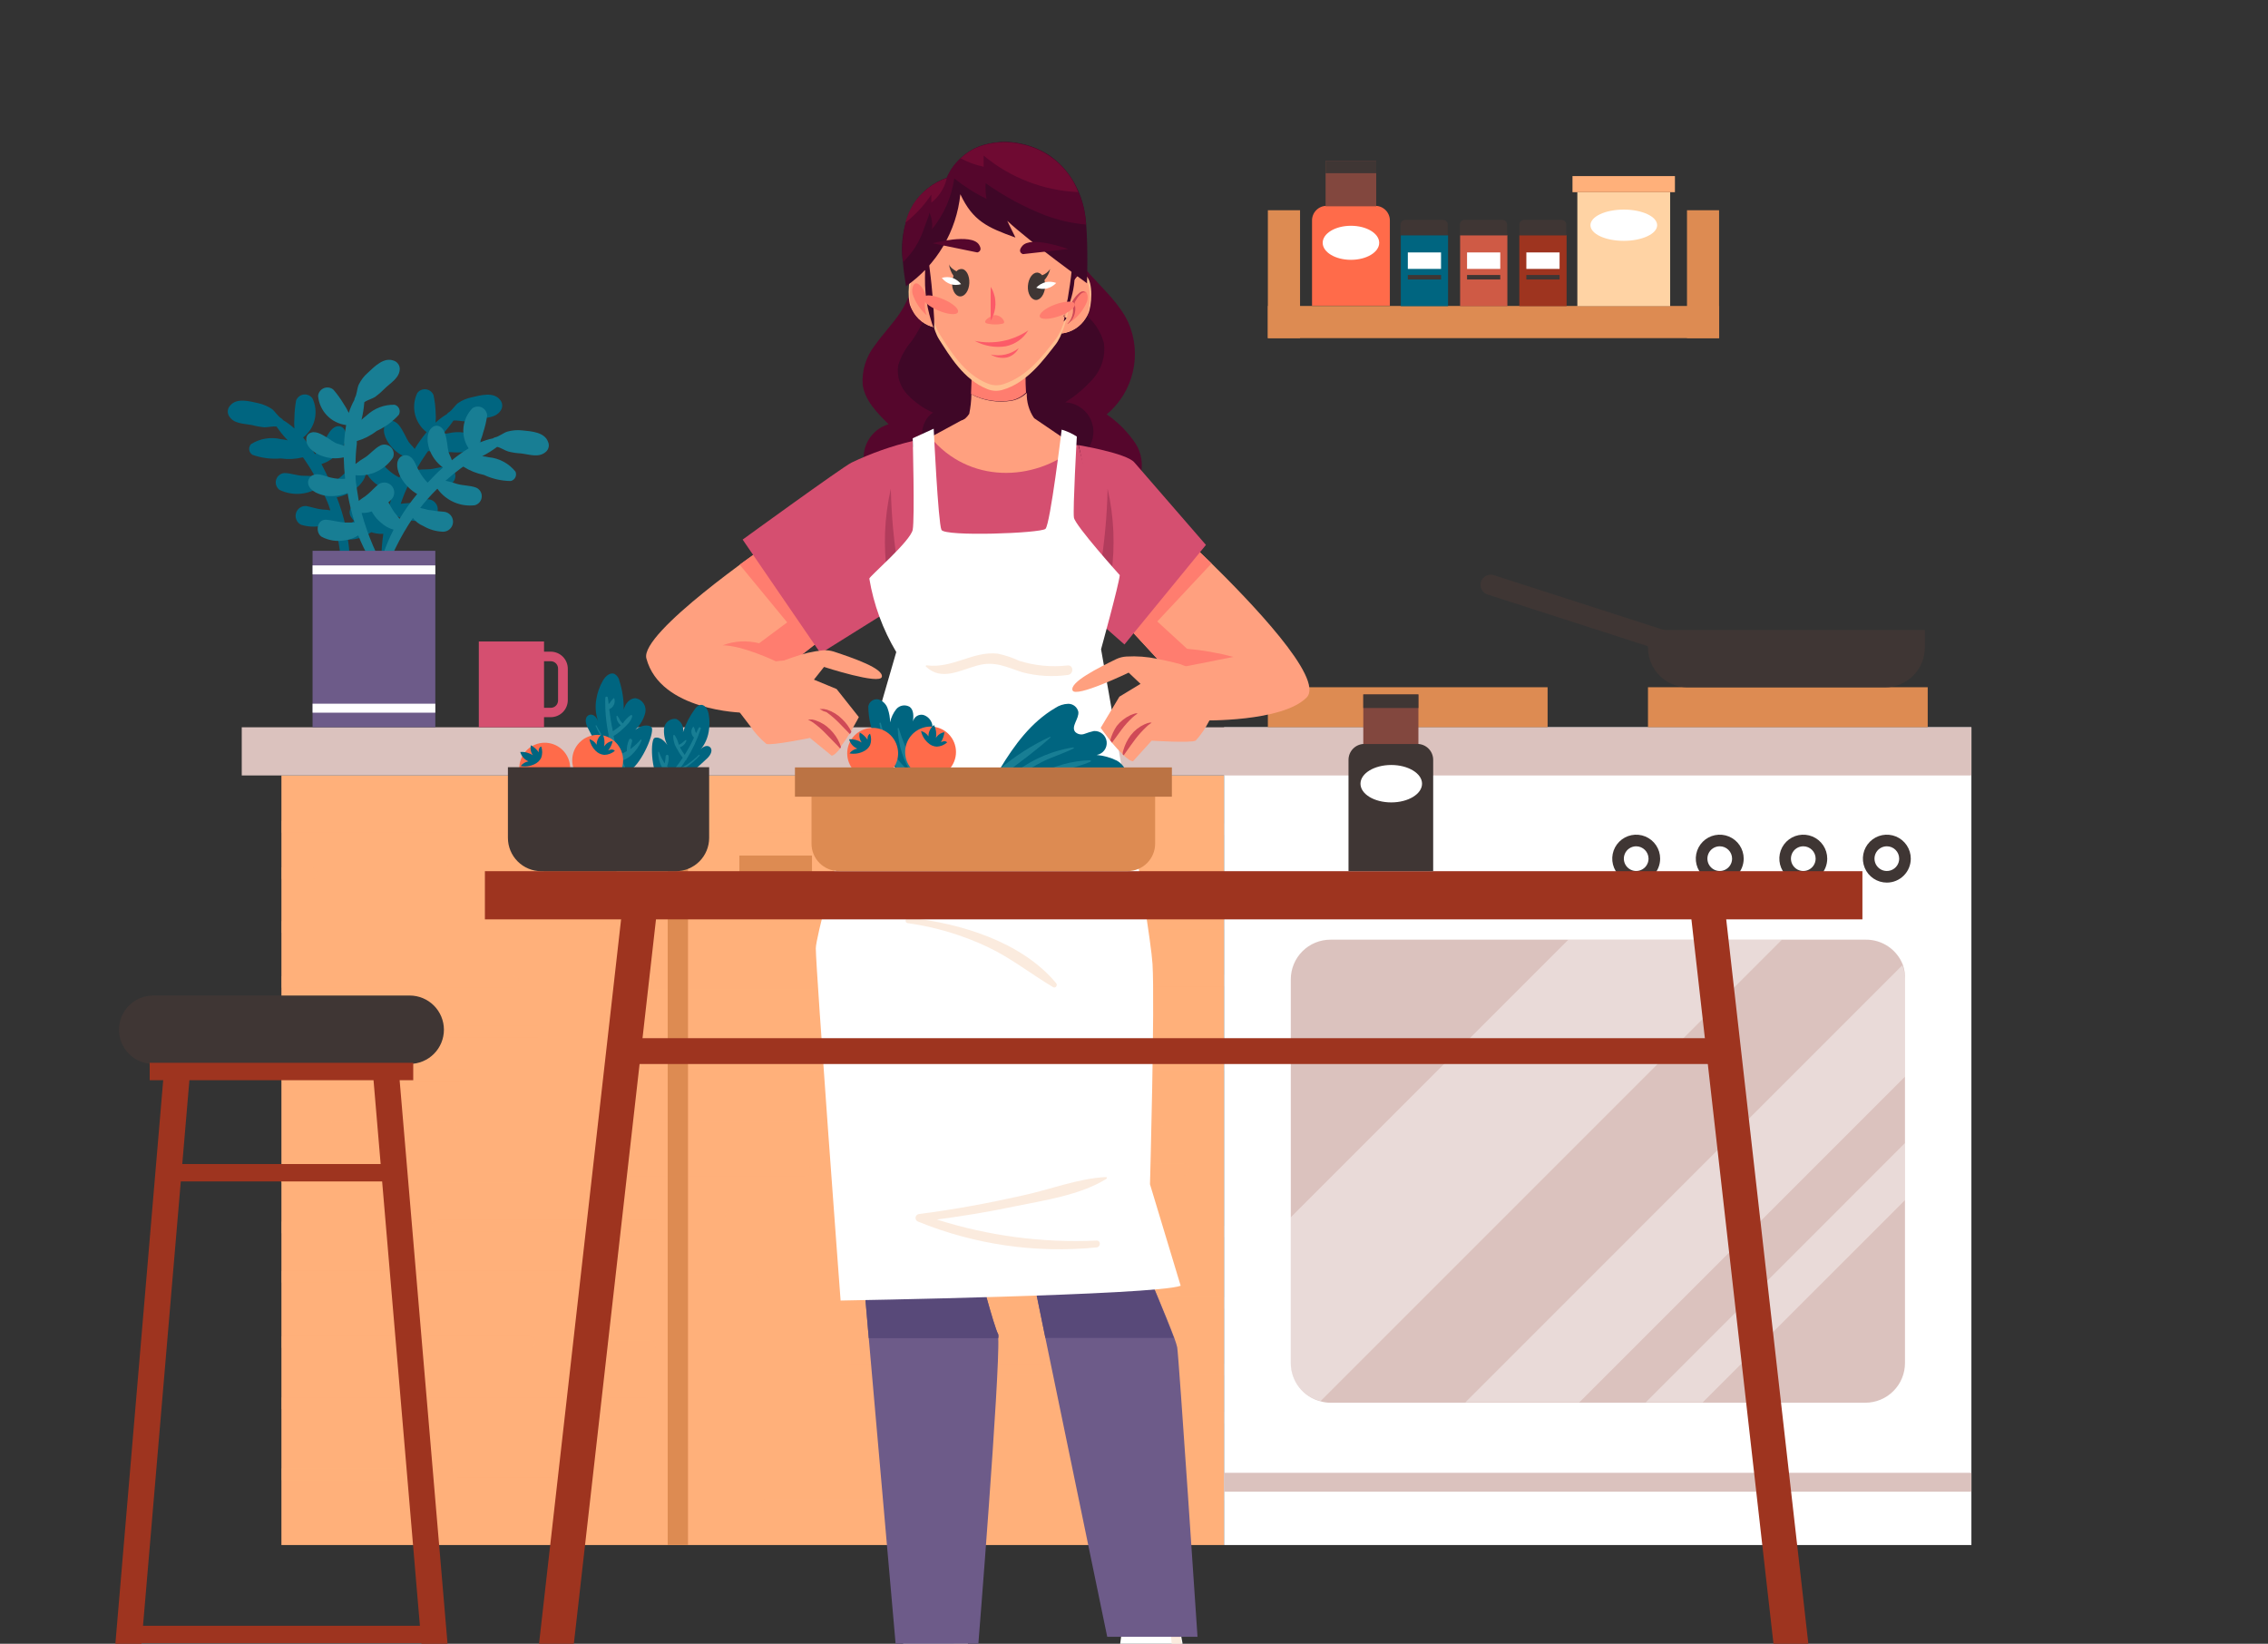 <svg xmlns="http://www.w3.org/2000/svg" width="741" height="537" viewBox="0 0 741 537" fill="none"><rect x="0" y="0" width="741" height="537" fill="#333333" stroke="none"/><g clip-path="url(#clip0_4_1780)"><path d="M399.932 253.335H91.944V504.745H399.932V253.335Z" fill="#FFB07A"></path><g style="mix-blend-mode:screen" opacity="0.4"><g style="mix-blend-mode:screen"><path d="M336.231 272.042H91.944V268.16H336.231C336.746 268.16 337.24 268.364 337.604 268.728C337.968 269.092 338.172 269.586 338.172 270.101C338.172 270.616 337.968 271.109 337.604 271.473C337.24 271.837 336.746 272.042 336.231 272.042Z" fill="#FFB07A"></path></g><g style="mix-blend-mode:screen"><path d="M295.303 281.456H148.278C147.776 281.456 147.294 281.656 146.938 282.011C146.583 282.367 146.383 282.849 146.383 283.352C146.383 283.854 146.583 284.336 146.938 284.692C147.294 285.047 147.776 285.247 148.278 285.247H295.303C295.806 285.247 296.288 285.047 296.643 284.692C296.999 284.336 297.198 283.854 297.198 283.352C297.198 282.849 296.999 282.367 296.643 282.011C296.288 281.656 295.806 281.456 295.303 281.456Z" fill="#FFB07A"></path></g><g style="mix-blend-mode:screen"><path d="M399.932 268.985V272.776H367.287C366.785 272.776 366.303 272.576 365.947 272.22C365.592 271.865 365.392 271.383 365.392 270.88C365.392 270.378 365.592 269.896 365.947 269.54C366.303 269.185 366.785 268.985 367.287 268.985H399.932Z" fill="#FFB07A"></path></g><g style="mix-blend-mode:screen"><path d="M376.916 282.404H325.686C325.184 282.404 324.701 282.604 324.346 282.959C323.991 283.314 323.791 283.796 323.791 284.299C323.791 284.802 323.991 285.284 324.346 285.639C324.701 285.995 325.184 286.194 325.686 286.194H376.916C377.418 286.194 377.9 285.995 378.256 285.639C378.611 285.284 378.811 284.802 378.811 284.299C378.811 283.796 378.611 283.314 378.256 282.959C377.9 282.604 377.418 282.404 376.916 282.404Z" fill="#FFB07A"></path></g><g style="mix-blend-mode:screen"><path d="M101.787 287.142H91.944V283.352H101.787C102.289 283.352 102.771 283.551 103.127 283.907C103.482 284.262 103.682 284.744 103.682 285.247C103.682 285.749 103.482 286.231 103.127 286.587C102.771 286.942 102.289 287.142 101.787 287.142Z" fill="#FFB07A"></path></g><g style="mix-blend-mode:screen"><path d="M196.665 304.718H91.944V300.927H196.665C197.168 300.927 197.65 301.127 198.005 301.482C198.361 301.838 198.56 302.32 198.56 302.822C198.56 303.325 198.361 303.807 198.005 304.162C197.65 304.518 197.168 304.718 196.665 304.718Z" fill="#FFB07A"></path></g><g style="mix-blend-mode:screen"><path d="M399.932 299.919V303.709H266.357C265.854 303.709 265.372 303.509 265.016 303.154C264.661 302.798 264.461 302.316 264.461 301.814C264.461 301.311 264.661 300.829 265.016 300.474C265.372 300.118 265.854 299.919 266.357 299.919H399.932Z" fill="#FFB07A"></path></g><g style="mix-blend-mode:screen"><path d="M248.842 299.949H236.035C235.532 299.949 235.05 300.149 234.695 300.504C234.339 300.86 234.14 301.342 234.14 301.844C234.14 302.347 234.339 302.829 234.695 303.184C235.05 303.54 235.532 303.739 236.035 303.739H248.842C249.345 303.739 249.827 303.54 250.182 303.184C250.538 302.829 250.737 302.347 250.737 301.844C250.737 301.342 250.538 300.86 250.182 300.504C249.827 300.149 249.345 299.949 248.842 299.949Z" fill="#FFB07A"></path></g><g style="mix-blend-mode:screen"><path d="M167.688 322.691H91.944V318.9H167.688C168.191 318.9 168.673 319.1 169.028 319.455C169.384 319.811 169.583 320.293 169.583 320.795C169.583 321.298 169.384 321.78 169.028 322.136C168.673 322.491 168.191 322.691 167.688 322.691Z" fill="#FFB07A"></path></g><g style="mix-blend-mode:screen"><path d="M286.317 319.389H199.966C199.464 319.389 198.982 319.589 198.626 319.945C198.271 320.3 198.071 320.782 198.071 321.285C198.071 321.787 198.271 322.269 198.626 322.625C198.982 322.98 199.464 323.18 199.966 323.18H286.317C286.819 323.18 287.301 322.98 287.657 322.625C288.012 322.269 288.212 321.787 288.212 321.285C288.212 320.782 288.012 320.3 287.657 319.945C287.301 319.589 286.819 319.389 286.317 319.389Z" fill="#FFB07A"></path></g><g style="mix-blend-mode:screen"><path d="M328.04 318.442H310.495C309.992 318.442 309.51 318.642 309.155 318.997C308.799 319.352 308.6 319.834 308.6 320.337C308.6 320.84 308.799 321.322 309.155 321.677C309.51 322.032 309.992 322.232 310.495 322.232H328.04C328.543 322.232 329.025 322.032 329.38 321.677C329.735 321.322 329.935 320.84 329.935 320.337C329.935 319.834 329.735 319.352 329.38 318.997C329.025 318.642 328.543 318.442 328.04 318.442Z" fill="#FFB07A"></path></g><g style="mix-blend-mode:screen"><path d="M399.932 318.442V322.232H364.109C363.606 322.232 363.124 322.032 362.768 321.677C362.413 321.322 362.213 320.84 362.213 320.337C362.213 319.834 362.413 319.352 362.768 318.997C363.124 318.642 363.606 318.442 364.109 318.442H399.932Z" fill="#FFB07A"></path></g><g style="mix-blend-mode:screen"><path d="M399.932 345.952V349.742H260.213C259.71 349.742 259.228 349.542 258.873 349.187C258.518 348.832 258.318 348.35 258.318 347.847C258.318 347.344 258.518 346.862 258.873 346.507C259.228 346.151 259.71 345.952 260.213 345.952H399.932Z" fill="#FFB07A"></path></g><g style="mix-blend-mode:screen"><path d="M152.069 353.043H91.944V349.253H152.069C152.571 349.253 153.053 349.453 153.409 349.808C153.764 350.163 153.964 350.645 153.964 351.148C153.964 351.651 153.764 352.133 153.409 352.488C153.053 352.844 152.571 353.043 152.069 353.043Z" fill="#FFB07A"></path></g><g style="mix-blend-mode:screen"><path d="M175.788 335.04H123.611C123.108 335.04 122.626 335.239 122.271 335.595C121.915 335.95 121.716 336.432 121.716 336.935C121.716 337.437 121.915 337.919 122.271 338.275C122.626 338.63 123.108 338.83 123.611 338.83H175.788C176.291 338.83 176.773 338.63 177.128 338.275C177.483 337.919 177.683 337.437 177.683 336.935C177.683 336.432 177.483 335.95 177.128 335.595C176.773 335.239 176.291 335.04 175.788 335.04Z" fill="#FFB07A"></path></g><g style="mix-blend-mode:screen"><path d="M229.861 345.402H201.739C201.237 345.402 200.755 345.601 200.399 345.957C200.044 346.312 199.844 346.794 199.844 347.297C199.844 347.799 200.044 348.281 200.399 348.637C200.755 348.992 201.237 349.192 201.739 349.192H229.861C230.363 349.192 230.845 348.992 231.201 348.637C231.556 348.281 231.756 347.799 231.756 347.297C231.756 346.794 231.556 346.312 231.201 345.957C230.845 345.601 230.363 345.402 229.861 345.402Z" fill="#FFB07A"></path></g><g style="mix-blend-mode:screen"><path d="M147.331 366.37H109.367C108.865 366.37 108.383 366.57 108.027 366.925C107.672 367.281 107.472 367.763 107.472 368.265C107.472 368.768 107.672 369.25 108.027 369.605C108.383 369.961 108.865 370.16 109.367 370.16H147.331C147.834 370.16 148.316 369.961 148.671 369.605C149.026 369.25 149.226 368.768 149.226 368.265C149.226 367.763 149.026 367.281 148.671 366.925C148.316 366.57 147.834 366.37 147.331 366.37Z" fill="#FFB07A"></path></g><g style="mix-blend-mode:screen"><path d="M327.581 366.37H193.792C193.289 366.37 192.807 366.57 192.452 366.925C192.096 367.281 191.896 367.763 191.896 368.265C191.896 368.768 192.096 369.25 192.452 369.605C192.807 369.961 193.289 370.16 193.792 370.16H327.581C328.084 370.16 328.566 369.961 328.921 369.605C329.277 369.25 329.476 368.768 329.476 368.265C329.476 367.763 329.277 367.281 328.921 366.925C328.566 366.57 328.084 366.37 327.581 366.37Z" fill="#FFB07A"></path></g><g style="mix-blend-mode:screen"><path d="M378.811 364.444H348.917C348.452 364.503 348.024 364.73 347.714 365.082C347.404 365.433 347.233 365.886 347.233 366.355C347.233 366.824 347.404 367.276 347.714 367.628C348.024 367.98 348.452 368.206 348.917 368.265H378.811C379.276 368.206 379.704 367.98 380.014 367.628C380.324 367.276 380.495 366.824 380.495 366.355C380.495 365.886 380.324 365.433 380.014 365.082C379.704 364.73 379.276 364.503 378.811 364.444Z" fill="#FFB07A"></path></g><g style="mix-blend-mode:screen"><path d="M174.382 386.3H91.853V382.509H174.382C174.885 382.509 175.367 382.709 175.722 383.064C176.078 383.42 176.277 383.902 176.277 384.404C176.277 384.907 176.078 385.389 175.722 385.744C175.367 386.1 174.885 386.3 174.382 386.3Z" fill="#FFB07A"></path></g><g style="mix-blend-mode:screen"><path d="M263.056 380.584H197.124C196.621 380.584 196.139 380.783 195.784 381.139C195.428 381.494 195.229 381.976 195.229 382.479C195.229 382.981 195.428 383.463 195.784 383.819C196.139 384.174 196.621 384.374 197.124 384.374H263.056C263.558 384.374 264.04 384.174 264.396 383.819C264.751 383.463 264.951 382.981 264.951 382.479C264.951 381.976 264.751 381.494 264.396 381.139C264.04 380.783 263.558 380.584 263.056 380.584Z" fill="#FFB07A"></path></g><g style="mix-blend-mode:screen"><path d="M386.85 380.125H291.513C291.01 380.125 290.528 380.325 290.173 380.68C289.817 381.036 289.618 381.518 289.618 382.02C289.618 382.523 289.817 383.005 290.173 383.36C290.528 383.716 291.01 383.915 291.513 383.915H386.85C387.352 383.915 387.834 383.716 388.19 383.36C388.545 383.005 388.745 382.523 388.745 382.02C388.745 381.518 388.545 381.036 388.19 380.68C387.834 380.325 387.352 380.125 386.85 380.125Z" fill="#FFB07A"></path></g><g style="mix-blend-mode:screen"><path d="M123.153 402.867H91.944V399.076H123.153C123.655 399.076 124.137 399.276 124.493 399.631C124.848 399.987 125.048 400.469 125.048 400.971C125.048 401.474 124.848 401.956 124.493 402.312C124.137 402.667 123.655 402.867 123.153 402.867Z" fill="#FFB07A"></path></g><g style="mix-blend-mode:screen"><path d="M214.669 398.618H143.051C142.549 398.618 142.067 398.818 141.711 399.173C141.356 399.528 141.156 400.01 141.156 400.513C141.156 401.016 141.356 401.498 141.711 401.853C142.067 402.208 142.549 402.408 143.051 402.408H214.669C215.171 402.408 215.653 402.208 216.009 401.853C216.364 401.498 216.564 401.016 216.564 400.513C216.564 400.01 216.364 399.528 216.009 399.173C215.653 398.818 215.171 398.618 214.669 398.618Z" fill="#FFB07A"></path></g><g style="mix-blend-mode:screen"><path d="M269.689 395.286H238.878C238.375 395.286 237.893 395.486 237.537 395.841C237.182 396.197 236.982 396.679 236.982 397.181C236.982 397.684 237.182 398.166 237.537 398.521C237.893 398.877 238.375 399.076 238.878 399.076H269.689C270.191 399.076 270.673 398.877 271.029 398.521C271.384 398.166 271.584 397.684 271.584 397.181C271.584 396.679 271.384 396.197 271.029 395.841C270.673 395.486 270.191 395.286 269.689 395.286Z" fill="#FFB07A"></path></g><g style="mix-blend-mode:screen"><path d="M399.932 400.421V404.212H294.356C293.853 404.212 293.371 404.012 293.016 403.656C292.66 403.301 292.46 402.819 292.46 402.316C292.46 401.814 292.66 401.332 293.016 400.976C293.371 400.621 293.853 400.421 294.356 400.421H399.932Z" fill="#FFB07A"></path></g><g style="mix-blend-mode:screen"><path d="M185.264 419.006H91.944V415.215H185.264C185.767 415.215 186.249 415.415 186.604 415.771C186.959 416.126 187.159 416.608 187.159 417.111C187.159 417.613 186.959 418.095 186.604 418.451C186.249 418.806 185.767 419.006 185.264 419.006Z" fill="#FFB07A"></path></g><g style="mix-blend-mode:screen"><path d="M245.969 416.163H218.459C217.956 416.163 217.474 416.363 217.119 416.718C216.764 417.074 216.564 417.556 216.564 418.058C216.564 418.561 216.764 419.043 217.119 419.398C217.474 419.754 217.956 419.953 218.459 419.953H245.969C246.472 419.953 246.954 419.754 247.309 419.398C247.664 419.043 247.864 418.561 247.864 418.058C247.864 417.556 247.664 417.074 247.309 416.718C246.954 416.363 246.472 416.163 245.969 416.163Z" fill="#FFB07A"></path></g><g style="mix-blend-mode:screen"><path d="M399.933 423.744V427.534H280.723C280.221 427.534 279.739 427.334 279.383 426.979C279.028 426.623 278.828 426.141 278.828 425.639C278.828 425.136 279.028 424.654 279.383 424.299C279.739 423.943 280.221 423.744 280.723 423.744H399.933Z" fill="#FFB07A"></path></g><g style="mix-blend-mode:screen"><path d="M172.946 440.341H91.944V436.551H172.946C173.448 436.551 173.93 436.751 174.286 437.106C174.641 437.461 174.841 437.943 174.841 438.446C174.841 438.949 174.641 439.431 174.286 439.786C173.93 440.141 173.448 440.341 172.946 440.341Z" fill="#FFB07A"></path></g><g style="mix-blend-mode:screen"><path d="M212.315 437.987H187.159C186.656 437.987 186.174 438.187 185.819 438.543C185.463 438.898 185.264 439.38 185.264 439.883C185.264 440.385 185.463 440.867 185.819 441.223C186.174 441.578 186.656 441.778 187.159 441.778H212.315C212.818 441.778 213.3 441.578 213.655 441.223C214.01 440.867 214.21 440.385 214.21 439.883C214.21 439.38 214.01 438.898 213.655 438.543C213.3 438.187 212.818 437.987 212.315 437.987Z" fill="#FFB07A"></path></g><g style="mix-blend-mode:screen"><path d="M399.932 445.568V449.328H269.26C268.758 449.328 268.276 449.128 267.92 448.773C267.565 448.417 267.365 447.935 267.365 447.433C267.365 446.93 267.565 446.448 267.92 446.092C268.276 445.737 268.758 445.537 269.26 445.537L399.932 445.568Z" fill="#FFB07A"></path></g><g style="mix-blend-mode:screen"><path d="M210.909 460.301H91.944V456.511H210.909C211.412 456.511 211.894 456.71 212.249 457.066C212.605 457.421 212.804 457.903 212.804 458.406C212.804 458.909 212.605 459.391 212.249 459.746C211.894 460.101 211.412 460.301 210.909 460.301Z" fill="#FFB07A"></path></g><g style="mix-blend-mode:screen"><path d="M129.755 483.532H91.944V479.711H129.755C130.22 479.77 130.648 479.996 130.958 480.348C131.268 480.7 131.439 481.152 131.439 481.621C131.439 482.09 131.268 482.543 130.958 482.894C130.648 483.246 130.22 483.473 129.755 483.532Z" fill="#FFB07A"></path></g><g style="mix-blend-mode:screen"><path d="M188.596 478.763H149.226C148.761 478.822 148.333 479.049 148.023 479.4C147.713 479.752 147.542 480.205 147.542 480.674C147.542 481.142 147.713 481.595 148.023 481.947C148.333 482.299 148.761 482.525 149.226 482.584H188.596C189.061 482.525 189.488 482.299 189.798 481.947C190.108 481.595 190.279 481.142 190.279 480.674C190.279 480.205 190.108 479.752 189.798 479.4C189.488 479.049 189.061 478.822 188.596 478.763Z" fill="#FFB07A"></path></g><g style="mix-blend-mode:screen"><path d="M364.567 469.777H226.528C226.026 469.777 225.544 469.976 225.188 470.332C224.833 470.687 224.633 471.169 224.633 471.672C224.633 472.174 224.833 472.656 225.188 473.012C225.544 473.367 226.026 473.567 226.528 473.567H364.567C365.069 473.567 365.551 473.367 365.907 473.012C366.262 472.656 366.462 472.174 366.462 471.672C366.462 471.169 366.262 470.687 365.907 470.332C365.551 469.976 365.069 469.777 364.567 469.777Z" fill="#FFB07A"></path></g><g style="mix-blend-mode:screen"><path d="M399.933 461.218V465.008H393.025C392.522 465.008 392.04 464.809 391.684 464.453C391.329 464.098 391.129 463.616 391.129 463.113C391.129 462.611 391.329 462.129 391.684 461.773C392.04 461.418 392.522 461.218 393.025 461.218H399.933Z" fill="#FFB07A"></path></g><g style="mix-blend-mode:screen"><path d="M321.865 489.675H250.248C249.746 489.675 249.264 489.875 248.908 490.231C248.553 490.586 248.353 491.068 248.353 491.571C248.353 492.073 248.553 492.555 248.908 492.911C249.264 493.266 249.746 493.466 250.248 493.466H321.865C322.368 493.466 322.85 493.266 323.206 492.911C323.561 492.555 323.761 492.073 323.761 491.571C323.761 491.068 323.561 490.586 323.206 490.231C322.85 489.875 322.368 489.675 321.865 489.675Z" fill="#FFB07A"></path></g><g style="mix-blend-mode:screen"><path d="M399.932 486.374V490.165H368.816C368.313 490.165 367.831 489.965 367.475 489.609C367.12 489.254 366.92 488.772 366.92 488.269C366.92 487.767 367.12 487.285 367.475 486.929C367.831 486.574 368.313 486.374 368.816 486.374H399.932Z" fill="#FFB07A"></path></g></g><path d="M224.786 253.335H218.153V504.745H224.786V253.335Z" fill="#DD8B52"></path><path d="M201.403 279.5H177.683V286.775H201.403V279.5Z" fill="#DD8B52"></path><path d="M265.287 279.5H241.567V286.775H265.287V279.5Z" fill="#DD8B52"></path><path d="M644.097 237.593H399.932V504.745H644.097V237.593Z" fill="white"></path><path d="M644.098 237.593H78.984V253.335H644.098V237.593Z" fill="#DBC2BE"></path><path d="M589.169 288.334C587.622 288.334 586.109 287.875 584.822 287.015C583.535 286.155 582.532 284.933 581.94 283.503C581.348 282.074 581.193 280.5 581.495 278.982C581.797 277.464 582.542 276.07 583.636 274.976C584.73 273.881 586.125 273.136 587.643 272.834C589.161 272.532 590.734 272.687 592.164 273.279C593.594 273.872 594.816 274.875 595.675 276.161C596.535 277.448 596.994 278.961 596.994 280.509C596.994 282.584 596.17 284.574 594.702 286.042C593.235 287.509 591.245 288.334 589.169 288.334ZM589.169 276.474C588.371 276.474 587.591 276.711 586.928 277.154C586.264 277.597 585.747 278.228 585.442 278.965C585.136 279.702 585.056 280.513 585.212 281.296C585.368 282.079 585.752 282.798 586.316 283.362C586.881 283.926 587.599 284.31 588.382 284.466C589.165 284.622 589.976 284.542 590.713 284.236C591.451 283.931 592.081 283.414 592.524 282.75C592.967 282.087 593.204 281.307 593.204 280.509C593.204 279.439 592.779 278.412 592.022 277.656C591.266 276.899 590.239 276.474 589.169 276.474Z" fill="#3F3634"></path><path d="M561.873 288.334C560.326 288.334 558.813 287.875 557.526 287.015C556.239 286.155 555.236 284.933 554.644 283.503C554.052 282.074 553.897 280.5 554.199 278.982C554.501 277.464 555.246 276.07 556.34 274.976C557.435 273.881 558.829 273.136 560.347 272.834C561.865 272.532 563.438 272.687 564.868 273.279C566.298 273.872 567.52 274.875 568.38 276.161C569.239 277.448 569.698 278.961 569.698 280.509C569.698 282.584 568.874 284.574 567.406 286.042C565.939 287.509 563.949 288.334 561.873 288.334ZM561.873 276.474C561.075 276.474 560.295 276.711 559.632 277.154C558.968 277.597 558.451 278.228 558.146 278.965C557.84 279.702 557.76 280.513 557.916 281.296C558.072 282.079 558.456 282.798 559.02 283.362C559.585 283.926 560.304 284.31 561.086 284.466C561.869 284.622 562.68 284.542 563.417 284.236C564.155 283.931 564.785 283.414 565.228 282.75C565.672 282.087 565.908 281.307 565.908 280.509C565.908 279.439 565.483 278.412 564.726 277.656C563.97 276.899 562.943 276.474 561.873 276.474Z" fill="#3F3634"></path><path d="M534.577 288.334C533.03 288.334 531.517 287.875 530.23 287.015C528.943 286.155 527.94 284.933 527.348 283.503C526.756 282.074 526.601 280.5 526.903 278.982C527.205 277.464 527.95 276.07 529.044 274.976C530.139 273.881 531.533 273.136 533.051 272.834C534.569 272.532 536.142 272.687 537.572 273.279C539.002 273.872 540.224 274.875 541.084 276.161C541.944 277.448 542.402 278.961 542.402 280.509C542.402 282.584 541.578 284.574 540.111 286.042C538.643 287.509 536.653 288.334 534.577 288.334ZM534.577 276.474C533.779 276.474 532.999 276.711 532.336 277.154C531.672 277.597 531.155 278.228 530.85 278.965C530.544 279.702 530.465 280.513 530.62 281.296C530.776 282.079 531.16 282.798 531.724 283.362C532.289 283.926 533.008 284.31 533.79 284.466C534.573 284.622 535.384 284.542 536.121 284.236C536.859 283.931 537.489 283.414 537.932 282.75C538.376 282.087 538.612 281.307 538.612 280.509C538.604 279.441 538.177 278.42 537.422 277.665C536.667 276.91 535.645 276.482 534.577 276.474Z" fill="#3F3634"></path><path d="M616.465 288.334C614.918 288.334 613.405 287.875 612.118 287.015C610.831 286.155 609.828 284.933 609.236 283.503C608.644 282.074 608.489 280.5 608.79 278.982C609.092 277.464 609.838 276.07 610.932 274.976C612.026 273.881 613.421 273.136 614.939 272.834C616.457 272.532 618.03 272.687 619.46 273.279C620.89 273.872 622.112 274.875 622.971 276.161C623.831 277.448 624.29 278.961 624.29 280.509C624.29 282.584 623.466 284.574 621.998 286.042C620.531 287.509 618.54 288.334 616.465 288.334ZM616.465 276.474C615.667 276.474 614.887 276.711 614.224 277.154C613.56 277.597 613.043 278.228 612.738 278.965C612.432 279.702 612.352 280.513 612.508 281.296C612.664 282.079 613.048 282.798 613.612 283.362C614.176 283.926 614.895 284.31 615.678 284.466C616.461 284.622 617.272 284.542 618.009 284.236C618.746 283.931 619.377 283.414 619.82 282.75C620.263 282.087 620.5 281.307 620.5 280.509C620.5 279.439 620.075 278.412 619.318 277.656C618.562 276.899 617.535 276.474 616.465 276.474Z" fill="#3F3634"></path><path d="M644.097 481.147H399.932V487.322H644.097V481.147Z" fill="#DBC2BE"></path><path d="M622.395 319.94V445.262C622.399 446.967 622.067 448.655 621.418 450.231C620.768 451.807 619.814 453.24 618.61 454.446C617.406 455.653 615.976 456.61 614.402 457.264C612.827 457.917 611.14 458.253 609.435 458.253H434.625C433.591 458.256 432.562 458.112 431.569 457.825C428.756 457.139 426.256 455.527 424.471 453.249C422.686 450.97 421.719 448.157 421.726 445.262V319.94C421.726 318.235 422.062 316.547 422.716 314.973C423.369 313.399 424.326 311.968 425.533 310.765C426.74 309.561 428.172 308.607 429.748 307.957C431.324 307.308 433.012 306.975 434.717 306.979H609.527C612.176 306.943 614.772 307.724 616.96 309.218C619.148 310.711 620.822 312.844 621.753 315.324C622.251 316.81 622.469 318.375 622.395 319.94Z" fill="#DBC2BE"></path><path opacity="0.4" d="M582.2 306.979L431.477 457.703C428.664 457.017 426.165 455.405 424.379 453.126C422.594 450.848 421.627 448.035 421.634 445.14V397.762L512.417 306.979H582.2Z" fill="white"></path><path opacity="0.4" d="M622.395 319.94V351.729L515.993 458.131H478.763L621.539 315.324C622.11 316.796 622.4 318.361 622.395 319.94Z" fill="white"></path><path opacity="0.4" d="M622.395 373.431V392.077L556.31 458.131H537.695L622.395 373.431Z" fill="white"></path><path d="M505.631 224.511H414.237V237.563H505.631V224.511Z" fill="#DD8B52"></path><path d="M629.823 224.511H538.429V237.563H629.823V224.511Z" fill="#DD8B52"></path><path d="M615.885 224.542H551.42C547.975 224.542 544.67 223.173 542.234 220.737C539.798 218.3 538.429 214.996 538.429 211.551V205.835H628.875V211.551C628.875 214.996 627.507 218.3 625.071 220.737C622.634 223.173 619.33 224.542 615.885 224.542Z" fill="#3F3634"></path><path d="M486.008 194.22L550.595 215.035C551.01 215.168 551.448 215.217 551.882 215.179C552.316 215.142 552.739 215.018 553.125 214.817C553.512 214.615 553.855 214.339 554.134 214.004C554.413 213.669 554.623 213.282 554.752 212.865C554.889 212.452 554.942 212.015 554.909 211.581C554.875 211.147 554.755 210.724 554.556 210.337C554.357 209.949 554.082 209.606 553.748 209.326C553.414 209.047 553.028 208.836 552.612 208.708L488.056 187.892C487.216 187.631 486.308 187.708 485.525 188.108C484.743 188.508 484.148 189.199 483.868 190.032C483.598 190.871 483.672 191.783 484.073 192.568C484.474 193.353 485.17 193.947 486.008 194.22Z" fill="#3F3634"></path><path d="M424.752 68.683H414.237V110.467H424.752V68.683Z" fill="#DD8B52"></path><path d="M561.66 68.683H551.175V110.467H561.66V68.683Z" fill="#DD8B52"></path><path d="M561.69 110.467V99.953L414.237 99.953V110.467L561.69 110.467Z" fill="#DD8B52"></path><path d="M433.433 67.246H449.328C450.592 67.246 451.805 67.749 452.699 68.643C453.594 69.537 454.096 70.75 454.096 72.015V99.861H428.665V72.137C428.648 71.501 428.76 70.867 428.992 70.275C429.224 69.682 429.573 69.142 430.017 68.686C430.462 68.23 430.993 67.868 431.58 67.621C432.166 67.373 432.796 67.246 433.433 67.246Z" fill="#FF6B4A"></path><path d="M449.633 52.513H433.097V67.399H449.633V52.513Z" fill="#82473E"></path><path d="M449.633 52.513H433.097V56.579H449.633V52.513Z" fill="#3F3634"></path><path d="M441.38 84.883C446.479 84.883 450.612 82.392 450.612 79.32C450.612 76.248 446.479 73.757 441.38 73.757C436.282 73.757 432.149 76.248 432.149 79.32C432.149 82.392 436.282 84.883 441.38 84.883Z" fill="white"></path><path d="M473.108 76.844H457.672V100.014H473.108V76.844Z" fill="#006580"></path><path d="M459.231 71.831H471.458C471.871 71.831 472.268 71.996 472.56 72.288C472.852 72.58 473.017 72.977 473.017 73.39V76.844H457.581V73.36C457.584 73.15 457.63 72.942 457.716 72.751C457.802 72.559 457.926 72.386 458.08 72.244C458.234 72.101 458.416 71.991 458.614 71.92C458.811 71.849 459.021 71.819 459.231 71.831Z" fill="#3F3634"></path><path d="M470.816 82.468H459.965V87.848H470.816V82.468Z" fill="white"></path><path d="M470.816 89.835H459.965V91.302H470.816V89.835Z" fill="#3F3634"></path><path d="M492.487 76.844H477.051V100.014H492.487V76.844Z" fill="#CF5A45"></path><path d="M478.611 71.831H490.837C491.251 71.831 491.647 71.996 491.939 72.288C492.232 72.58 492.396 72.977 492.396 73.39V76.844H476.96V73.36C476.964 73.15 477.01 72.942 477.096 72.751C477.182 72.559 477.305 72.386 477.459 72.244C477.614 72.101 477.795 71.991 477.993 71.92C478.191 71.849 478.401 71.819 478.611 71.831Z" fill="#3F3634"></path><path d="M490.165 82.468H479.313V87.848H490.165V82.468Z" fill="white"></path><path d="M490.165 89.835H479.313V91.302H490.165V89.835Z" fill="#3F3634"></path><path d="M511.836 76.844H496.4V100.014H511.836V76.844Z" fill="#9E341F"></path><path d="M497.959 71.831H510.185C510.599 71.831 510.995 71.996 511.288 72.288C511.58 72.58 511.744 72.977 511.744 73.39V76.844H496.4V73.36C496.408 72.951 496.576 72.563 496.867 72.277C497.159 71.991 497.551 71.831 497.959 71.831Z" fill="#3F3634"></path><path d="M509.544 82.468H498.692V87.848H509.544V82.468Z" fill="white"></path><path d="M509.544 89.835H498.692V91.302H509.544V89.835Z" fill="#3F3634"></path><path d="M545.674 62.784H515.352V100.014H545.674V62.784Z" fill="#FFD3A4"></path><path d="M547.232 57.526H513.762V62.784H547.232V57.526Z" fill="#FFB07A"></path><path d="M541.425 73.574C541.425 76.386 536.534 78.678 530.513 78.678C524.491 78.678 519.631 76.416 519.631 73.574C519.631 70.731 524.522 68.469 530.543 68.469C536.565 68.469 541.425 70.761 541.425 73.574Z" fill="white"></path><path d="M370.13 143.663C367.78 140.425 364.883 137.622 361.571 135.379C365.874 131.785 368.883 126.883 370.141 121.42C371.4 115.957 370.837 110.232 368.54 105.118C365.667 99.158 360.624 94.634 356.314 89.835C352.004 85.036 347.969 78.953 348.091 72.351L299.185 81.826C299.807 88.843 298.099 95.869 294.325 101.817C291.818 105.699 288.517 109 285.858 112.79C282.956 116.449 281.528 121.061 281.854 125.72C282.618 130.916 286.592 134.89 290.321 138.589C287.994 139.283 285.949 140.7 284.482 142.634C283.014 144.569 282.201 146.92 282.159 149.348C282.173 151.749 282.698 154.119 283.7 156.301C284.701 158.483 286.156 160.427 287.967 162.003C291.684 165.137 296.015 167.459 300.683 168.819C319.128 174.41 338.871 174.014 357.078 167.688C360.443 166.731 363.647 165.279 366.584 163.378C368.216 162.406 369.62 161.095 370.701 159.534C371.782 157.973 372.516 156.198 372.852 154.329C373.188 152.46 373.119 150.54 372.65 148.7C372.18 146.86 371.321 145.142 370.13 143.663Z" fill="#55062C"></path><path d="M340.725 83.324L342.131 83.508C341.701 85.457 341.755 87.481 342.288 89.405C342.821 91.328 343.816 93.092 345.188 94.542C347.965 97.41 350.97 100.047 354.174 102.428C357.378 104.842 359.673 108.267 360.685 112.149C360.951 114.188 360.783 116.26 360.193 118.23C359.603 120.2 358.604 122.023 357.261 123.58C354.584 126.647 351.462 129.294 348 131.436C349.608 131.511 351.172 131.983 352.554 132.809C353.935 133.636 355.091 134.792 355.916 136.174C356.726 137.556 357.178 139.119 357.232 140.72C357.285 142.321 356.938 143.911 356.222 145.344C354.185 148.661 351.031 151.143 347.327 152.343C338.042 156.259 327.86 157.549 317.892 156.073C312.43 155.662 307.328 153.193 303.617 149.165C300.255 144.916 300.285 137.733 304.84 134.798C301.698 133.413 298.862 131.418 296.495 128.93C295.297 127.675 294.4 126.165 293.87 124.513C293.341 122.861 293.193 121.11 293.438 119.393C294.342 116.468 295.841 113.763 297.84 111.445C302.465 104.888 305.174 97.172 305.665 89.162C316.73 84.241 328.498 83.722 340.725 83.324Z" fill="#3F0727"></path><path d="M211.184 215.097C215.769 232.367 242.729 232.825 242.729 232.825L246.03 226.712L259.815 215.524L268.985 208.341L250.278 178.356C250.278 178.356 208.953 206.721 211.184 215.097Z" fill="#FFA07F"></path><path d="M263.025 199.049L250.126 178.356L241.659 184.469L257.187 203.328L248.017 210.145C244.068 209.141 239.906 209.376 236.096 210.817C242.515 210.817 253.488 216.044 253.488 216.044C254.436 215.861 259.907 215.524 259.907 215.524L269.077 208.341L263.025 199.049Z" fill="#FF7D6F"></path><path d="M298.237 144.06C291.31 145.702 284.578 148.08 278.155 151.151C274.64 153.016 242.637 176.277 242.637 176.277L268.099 213.446L297.198 195.259L294.141 178.478L298.268 146.138L298.237 144.06Z" fill="#D54F70"></path><path d="M426.892 227.873C418.914 235.943 392.871 235.362 392.871 235.362L390.518 228.668L378.566 215.738L367.99 204.276L389.387 177.928C389.387 177.928 391.954 180.281 395.806 184.041C407.91 195.962 432.975 221.729 426.892 227.873Z" fill="#FFA07F"></path><path d="M402.958 214.607L386.422 217.878L378.597 215.769L368.021 204.307L389.417 177.958C389.417 177.958 391.985 180.312 395.836 184.072L378.107 203.023L387.828 211.948C392.939 212.395 398.001 213.285 402.958 214.607Z" fill="#FF7D6F"></path><path d="M352.432 145.435C352.432 145.435 367.99 148.034 370.588 151.029C373.186 154.025 394.002 178.019 394.002 178.019L367.379 210.542L361.571 205.437L360.012 181.534L352.432 145.435Z" fill="#D54F70"></path><path d="M364.078 402.164C364.078 402.164 379.758 432.363 380.675 444.559C381.164 450.887 385.749 534.73 385.749 534.73H366.126C366.126 534.73 346.349 431.844 341.459 421.237C339.227 416.469 334.642 395.347 330.302 373.584C341.764 372.453 353.135 370.741 364.322 368.663C364.231 386.911 364.078 402.164 364.078 402.164Z" fill="#FFA07F"></path><path d="M392.994 569.118C392.994 571.93 386.88 586.877 386.33 587.458C385.78 588.039 383.64 588.405 380.461 588.405C377.282 588.405 365.178 573.611 364.047 571.319C364.037 571.186 364.037 571.054 364.047 570.921C364.163 565.254 364.777 559.608 365.881 554.049C366.423 551.016 366.423 547.911 365.881 544.879C365.881 544.298 365.667 543.656 365.575 542.861C365.643 540.097 365.888 537.341 366.309 534.608H385.933C385.933 534.608 386.911 539.957 387.308 541.272C387.175 543.677 386.712 546.053 385.933 548.333C387.308 551.664 392.994 566.336 392.994 569.118Z" fill="white"></path><path d="M392.994 569.118C392.994 571.93 386.88 586.877 386.33 587.458C385.78 588.039 383.64 588.405 380.461 588.405C377.282 588.405 365.178 573.611 364.047 571.319C364.037 571.186 364.037 571.054 364.047 570.921C369.938 575.538 376.059 579.853 382.387 583.851C383.579 583.851 388.103 572.939 388.103 571.196C388.103 569.454 381.47 550.656 381.47 550.656C382.212 548.597 382.825 546.494 383.304 544.359C383.457 542.983 382.601 534.669 382.601 534.669H385.658C385.658 534.669 386.636 540.019 387.033 541.333C386.9 543.738 386.437 546.114 385.658 548.394C387.308 551.664 392.994 566.336 392.994 569.118Z" fill="#FBEBDE"></path><path d="M279.225 374.287C276.168 350.476 273.631 323.18 275.068 311.503C276.23 301.875 278.675 288.487 281.181 276.566C282.312 270.88 283.413 265.531 284.238 261.099C284.238 260.243 284.574 259.418 284.727 258.654C284.88 257.89 285.063 257.095 285.216 256.361C285.369 255.628 285.644 254.466 285.797 253.641L286.775 249.209H345.616C345.616 249.209 345.86 249.637 346.288 250.493V250.798L346.655 251.532C347.297 252.785 348.122 254.588 349.1 256.667L349.436 257.401L350.904 260.702C350.992 260.962 351.094 261.217 351.209 261.466C351.729 262.658 352.249 263.942 352.799 265.287C353.196 266.234 353.593 267.212 353.96 268.343L355.152 271.4C355.336 271.889 355.519 272.348 355.672 272.837C355.659 272.897 355.659 272.96 355.672 273.02C355.659 273.173 355.659 273.326 355.672 273.479L356.039 274.548L356.406 275.557C357.047 277.391 357.659 279.286 358.24 281.212L358.606 282.373L359.065 283.932L359.798 286.5C360.715 289.954 361.571 293.53 362.213 297.106C362.213 297.504 362.213 297.932 362.458 298.329C362.702 298.726 362.458 299.307 362.702 299.796L362.886 300.988C362.886 301.355 362.886 301.691 362.886 302.058C363.13 303.923 363.344 305.757 363.466 307.621V308.936C363.894 315.874 363.833 344.821 363.711 368.632C352.524 370.711 341.153 372.422 329.69 373.553C324.341 347.022 319.328 319.512 319.328 319.512L314.071 319.94C314.071 319.94 313.643 349.925 313.154 374.776C301.846 375.351 290.512 375.187 279.225 374.287Z" fill="#414156"></path><path d="M313.765 374.807C313.46 391.312 313.093 405.587 312.787 407.268C312.787 407.268 319.756 427.809 321.957 438.629C323.485 446.516 315.63 544.42 315.63 544.42H295.517C295.517 544.42 288.64 423.377 286.011 415.735C283.022 402.048 280.757 388.213 279.225 374.287C290.714 375.224 302.253 375.398 313.765 374.807Z" fill="white"></path><path d="M364.078 402.164C364.078 402.164 379.758 432.363 380.675 444.559C381.164 450.887 385.749 534.731 385.749 534.731H382.693C381.47 513.487 376.793 444.529 375.387 443.031C373.981 441.533 356.191 398.893 356.191 398.893C356.191 398.893 356.803 386.269 357.353 369.824L364.475 368.571C364.23 386.911 364.078 402.164 364.078 402.164Z" fill="#FF7D6F"></path><path d="M312.787 407.268C312.787 407.268 319.756 427.809 321.957 438.629C323.486 446.516 315.63 544.42 315.63 544.42H311.198L317.128 444.254L307.071 405.037L307.285 375.051C309.486 375.051 311.687 375.051 313.888 374.807C313.46 391.251 313.093 405.587 312.787 407.268Z" fill="#FBEBDE"></path><path d="M352.737 419.159C352.626 419.516 352.401 419.828 352.096 420.045C351.922 420.121 351.735 420.16 351.545 420.16C351.356 420.16 351.169 420.121 350.995 420.045C349.176 419.435 347.593 418.27 346.471 416.713C343.904 413.473 338.432 402.378 346.135 402.194C353.838 402.011 354.571 414.146 352.737 419.159Z" fill="#FF7D6F"></path><path d="M301.325 422.276C301.121 423.112 300.744 423.894 300.217 424.574C299.69 425.253 299.026 425.814 298.268 426.219C297.569 426.421 296.832 426.452 296.119 426.308C295.406 426.164 294.738 425.851 294.172 425.394C293.073 424.452 292.16 423.311 291.482 422.032C290.056 419.783 289.07 417.283 288.578 414.665C287.814 409.347 291.91 402.439 297.993 405.006C304.076 407.574 303.128 417.202 301.325 422.276Z" fill="#FF7D6F"></path><path d="M357.628 219.804C357.475 216.533 357.353 213.385 357.323 210.389C360.216 204.232 361.986 197.607 362.549 190.827C362.549 183.491 352.31 145.435 352.31 145.435L303.831 142.746L297.718 146.352C297.718 146.352 285.247 177.867 285.98 188.87C286.806 200.7 292.919 209.319 294.967 213.14C292.919 223.227 277.024 283.138 276.627 284.758C304.978 292.596 334.7 294.14 363.711 289.281L357.628 219.804Z" fill="#D54F70"></path><path d="M351.698 146.016L337.852 136.602L335.131 135.99H333.939L317.433 136.602H316.088L313.949 137.427L303.984 142.837C316.424 157.937 337.699 157.662 351.698 146.016Z" fill="#FFA07F"></path><path d="M330.424 130.825C325.923 131.553 321.308 130.825 317.25 128.746C317.525 123.489 317.495 117.161 317.495 117.161L335.223 117.375C335.002 120.999 335.002 124.633 335.223 128.257C333.898 129.548 332.234 130.438 330.424 130.825Z" fill="#FF7D6F"></path><path d="M333.664 141.767C335.333 140.286 336.747 138.541 337.852 136.602C336.202 134.173 335.367 131.283 335.468 128.349C334.1 129.666 332.38 130.558 330.516 130.916C326.025 131.66 321.414 130.931 317.372 128.838C317.334 130.974 317.099 133.103 316.669 135.196C316.015 136.213 315.11 137.045 314.041 137.61C316.859 140.875 320.532 143.289 324.647 144.58C326.264 144.791 327.908 144.648 329.464 144.163C331.021 143.677 332.454 142.86 333.664 141.767Z" fill="#FFA07F"></path><path d="M305.421 106.983C303.85 106.645 302.376 105.958 301.106 104.974C299.836 103.99 298.804 102.734 298.085 101.297C297.813 100.827 297.578 100.337 297.382 99.83C296.465 97.415 296.556 89.254 299.277 87.604C301.172 86.35 302.333 88.337 303.006 89.652C303.25 90.202 303.403 90.63 303.403 90.63L305.421 106.983Z" fill="#FFBF90"></path><path d="M305.421 106.983C303.85 106.645 302.376 105.958 301.106 104.974C299.836 103.99 298.804 102.734 298.085 101.297L297.779 100.625C296.862 98.21 296.954 90.049 299.674 88.398C301.233 87.39 302.334 88.398 303.006 89.682C303.251 90.232 303.403 90.66 303.403 90.66L305.421 106.983Z" fill="#FFA07F"></path><path d="M298.146 93.992C297.993 94.645 297.993 95.325 298.146 95.979C299.015 98.691 300.611 101.112 302.761 102.979C302.223 101.599 302.044 100.106 302.242 98.638C302.242 98.149 302.425 97.629 302.456 97.14C302.608 95.062 299.093 90.141 298.146 93.992Z" fill="#FF7D6F"></path><path d="M346.869 108.939C348.471 108.75 350.011 108.201 351.371 107.333C352.731 106.465 353.878 105.3 354.724 103.926C355.034 103.484 355.3 103.013 355.519 102.52C356.68 100.228 357.353 92.066 354.785 90.049C353.013 88.612 351.729 90.477 350.873 91.73C350.7 92.036 350.547 92.352 350.414 92.678L346.869 108.939Z" fill="#FFBF90"></path><path d="M346.869 108.939C348.471 108.75 350.011 108.201 351.371 107.333C352.731 106.465 353.878 105.3 354.724 103.926C354.848 103.719 354.96 103.504 355.06 103.284C356.191 100.961 356.864 92.8 354.327 90.782C352.86 89.652 351.668 90.782 350.873 91.73C350.7 92.036 350.547 92.352 350.414 92.678L346.869 108.939Z" fill="#FFA07F"></path><path d="M355.336 96.621C355.403 97.291 355.33 97.967 355.122 98.608C354.014 101.236 352.193 103.502 349.864 105.149C350.534 103.836 350.851 102.372 350.781 100.9C350.751 100.391 350.751 99.881 350.781 99.372C350.781 97.293 354.724 92.739 355.336 96.621Z" fill="#FF7D6F"></path><path d="M348.764 105.882L349.13 105.638C349.538 105.313 349.898 104.932 350.2 104.507C350.64 103.855 350.961 103.131 351.148 102.367C351.389 101.425 351.389 100.437 351.148 99.494C351.17 99.373 351.17 99.249 351.148 99.127V98.974C351.138 98.883 351.138 98.791 351.148 98.699C351.347 98.318 351.572 97.95 351.82 97.599C352.022 97.26 352.258 96.943 352.523 96.651C352.734 96.385 352.97 96.14 353.226 95.918C353.405 95.727 353.641 95.598 353.899 95.551C354.078 95.498 354.269 95.498 354.449 95.551C354.565 95.619 354.652 95.728 354.694 95.857C354.701 95.907 354.701 95.959 354.694 96.009C354.712 95.96 354.712 95.906 354.694 95.857C354.674 95.709 354.61 95.57 354.51 95.459C354.334 95.296 354.108 95.199 353.868 95.184C353.541 95.175 353.22 95.272 352.951 95.459C352.654 95.666 352.378 95.902 352.126 96.162C351.828 96.436 351.552 96.732 351.301 97.049C351.011 97.408 350.746 97.786 350.506 98.18L350.323 98.485V98.669V98.883C350.309 98.943 350.309 99.006 350.323 99.066V99.28C350.323 99.28 350.323 99.494 350.323 99.616C350.575 100.447 350.648 101.323 350.537 102.184C350.429 102.895 350.212 103.586 349.895 104.232C349.655 104.67 349.368 105.08 349.039 105.454L348.764 105.76V105.882Z" fill="#CF4A57"></path><path d="M350.659 91.272C350.659 91.272 349.253 107.136 344.79 112.668C341.03 117.437 335.62 125.078 327.52 127.371C325.931 127.838 324.232 127.762 322.69 127.157C314.804 124.1 310.158 116.03 306.857 110.926C302.914 104.813 303.006 88.918 303.006 88.918C303.006 87.848 303.006 86.84 303.006 85.861C304.87 55.784 328.162 58.535 328.162 58.535C328.162 58.535 351.178 59.819 350.567 89.59C350.689 90.232 350.689 90.752 350.659 91.272Z" fill="#FFBF90"></path><path d="M350.689 89.713C350.445 92.25 348.917 105.699 344.882 110.865C340.847 116.03 335.712 123.091 327.612 125.567C326.019 126.022 324.321 125.936 322.782 125.323C314.896 122.266 310.25 114.196 306.949 109.092C303.006 102.979 303.097 87.084 303.097 87.084C303.097 87.084 303.097 86.35 303.097 86.014C304.962 55.937 328.254 58.688 328.254 58.688C328.254 58.688 351.301 59.941 350.689 89.713Z" fill="#FFA07F"></path><path d="M318.473 111.354C321.468 111.982 324.559 112.003 327.562 111.415C330.565 110.827 333.42 109.642 335.957 107.93C335.157 109.254 334.093 110.399 332.83 111.293C331.568 112.187 330.135 112.811 328.621 113.127C325.135 113.674 321.566 113.051 318.473 111.354Z" fill="#FC5B68"></path><path d="M323.669 115.816C325.256 116.169 326.902 116.165 328.487 115.806C330.073 115.447 331.559 114.74 332.839 113.738C332.44 114.49 331.889 115.15 331.22 115.676C330.552 116.202 329.781 116.583 328.957 116.795C327.134 117.12 325.255 116.772 323.669 115.816Z" fill="#FC5B68"></path><path d="M310.066 86.32C310.372 87.329 311.625 88.154 312.481 88.643C312.683 88.402 312.936 88.209 313.221 88.077C313.506 87.945 313.817 87.877 314.132 87.879C315.691 87.879 316.822 90.049 316.699 92.525C316.577 95.001 315.202 96.926 313.643 96.835C312.084 96.743 310.953 94.695 311.075 92.219C311.124 91.497 311.278 90.787 311.534 90.11C310.73 88.992 310.225 87.687 310.066 86.32Z" fill="#3F3634"></path><path d="M314.01 92.831C312.873 93.168 311.662 93.168 310.525 92.831C309.415 92.423 308.442 91.713 307.713 90.782C308.85 90.445 310.061 90.445 311.197 90.782C312.307 91.191 313.281 91.9 314.01 92.831Z" fill="white"></path><path d="M343.109 87.848C342.486 88.812 341.562 89.543 340.48 89.927C340.293 89.675 340.054 89.467 339.78 89.314C339.506 89.161 339.203 89.068 338.891 89.04C337.332 89.04 336.018 90.935 335.834 93.411C335.651 95.887 336.904 97.935 338.432 97.996C339.961 98.057 341.306 96.101 341.489 93.625C341.521 92.904 341.438 92.181 341.245 91.486C342.162 90.449 342.804 89.198 343.109 87.848Z" fill="#3F3634"></path><path d="M338.555 93.992C339.671 94.394 340.877 94.479 342.039 94.237C343.209 93.938 344.269 93.312 345.096 92.433C343.979 92.031 342.773 91.946 341.611 92.189C340.442 92.487 339.382 93.113 338.555 93.992Z" fill="white"></path><path d="M325.289 102.948C325.887 103.002 326.46 103.218 326.945 103.574C327.43 103.929 327.808 104.41 328.04 104.965C328.068 105.033 328.083 105.106 328.083 105.179C328.083 105.253 328.068 105.326 328.04 105.393C328.04 105.607 327.734 105.699 327.52 105.76C325.967 106.081 324.365 106.081 322.813 105.76C320.062 105.332 324.005 102.826 325.289 102.948Z" fill="#FF7D6F"></path><path d="M323.669 105.179C323.669 105.179 323.669 105.179 323.669 104.721C323.687 104.538 323.687 104.354 323.669 104.171C323.669 103.957 323.669 103.743 323.669 103.468C323.669 103.193 323.669 102.917 323.669 102.612C323.669 102.306 323.669 102 323.669 101.634C323.669 101.267 323.669 100.228 323.669 99.463C323.669 98.699 323.669 97.935 323.669 97.263V96.284C323.669 95.979 323.669 95.704 323.669 95.429C323.669 95.153 323.669 94.94 323.669 94.726C323.669 94.512 323.669 94.328 323.669 94.175C323.669 94.023 323.669 93.717 323.669 93.717L323.913 94.114C324.018 94.27 324.11 94.433 324.188 94.603L324.494 95.276L324.769 96.132C324.883 96.462 324.974 96.799 325.044 97.14C325.186 97.916 325.247 98.705 325.227 99.494C325.201 100.288 325.089 101.078 324.891 101.848C324.808 102.179 324.706 102.506 324.586 102.826C324.497 103.11 324.385 103.386 324.249 103.651C324.249 103.926 324.005 104.14 323.913 104.324L323.607 104.813C323.638 104.933 323.658 105.056 323.669 105.179Z" fill="#FC5B68"></path><path d="M347.541 105.057C347.541 105.057 347.541 104.721 347.755 104.079V103.559C347.755 103.376 347.755 103.162 347.755 102.948C347.755 102.734 347.969 102 348.091 101.45L348.275 100.564L348.458 99.647C348.458 99.005 348.703 98.302 348.855 97.568C349.1 96.132 349.345 94.512 349.589 92.861C349.834 91.21 350.017 89.59 350.17 88.093C350.17 87.359 350.17 86.656 350.384 86.014C350.598 85.372 350.384 85.342 350.384 85.036V84.15C350.384 83.599 350.384 83.08 350.384 82.621V81.429C350.384 80.787 350.384 80.421 350.384 80.421C350.384 80.421 350.384 80.757 350.689 81.368V81.888C350.689 82.071 350.689 82.285 350.689 82.53C350.689 82.774 350.903 83.477 350.995 84.058C351.087 84.639 350.995 84.639 350.995 84.975C351.012 85.301 351.012 85.627 350.995 85.953C350.995 86.626 350.995 87.39 351.148 88.154C351.187 89.86 351.095 91.566 350.873 93.258C350.632 94.927 350.254 96.573 349.742 98.18C349.497 98.913 349.253 99.586 348.978 100.228C348.864 100.531 348.731 100.827 348.58 101.114L348.214 101.939C347.969 102.459 347.694 102.887 347.48 103.284L348.458 103.926L348.183 104.354L347.541 105.057Z" fill="#3F0727"></path><path d="M305.359 107.93C305.359 107.93 305.206 107.594 304.992 107.013C304.66 106.184 304.374 105.337 304.137 104.476C303.8 103.376 303.434 102.062 303.128 100.564C302.786 98.95 302.541 97.317 302.394 95.673C302.245 94.017 302.184 92.354 302.211 90.691C302.211 89.162 302.211 87.634 302.486 86.626C302.761 85.617 302.761 84.547 302.853 83.905C302.944 83.263 303.036 82.896 303.036 82.896C303.036 82.896 303.036 83.263 303.22 83.905C303.403 84.547 303.434 85.464 303.586 86.595C303.739 87.726 303.892 89.071 304.075 90.538C304.259 92.005 304.412 93.595 304.564 95.368C304.717 97.14 304.87 98.699 304.962 100.197C305.054 101.695 305.145 103.04 305.206 104.171C305.268 105.302 305.206 106.249 305.206 106.922C305.206 107.594 305.359 107.93 305.359 107.93Z" fill="#3F0727"></path><path d="M312.97 102C312.542 103.009 309.669 102.765 306.582 101.45C303.495 100.136 301.355 98.394 301.783 97.201C302.211 96.009 305.084 96.437 308.171 97.752C311.259 99.066 313.398 100.869 312.97 102Z" fill="#FF7D6F"></path><path d="M351.148 99.28C351.515 100.35 349.283 102.123 346.135 103.254C342.987 104.385 340.022 104.476 339.716 103.437C339.41 102.398 341.581 100.625 344.76 99.463C347.939 98.302 350.781 98.241 351.148 99.28Z" fill="#FF7D6F"></path><path d="M329.079 72.137C329.996 73.971 330.882 75.805 331.769 77.608C322.599 74.307 317.861 72.198 313.765 63.456C313.144 69.448 311.236 75.235 308.17 80.421C305.105 85.607 300.956 90.07 296.006 93.503C295.578 90.935 295.211 88.276 294.997 85.647C294.061 79.126 295.296 72.477 298.512 66.727C301.05 62.702 304.874 59.653 309.364 58.076C311.395 53.409 315.184 49.73 319.909 47.837C324.435 46.186 329.348 45.91 334.031 47.042C337.309 47.78 340.42 49.128 343.201 51.016C348.829 55.214 352.731 61.322 354.174 68.194C354.527 69.887 354.762 71.603 354.877 73.329C355.519 81.307 355.152 92.555 355.152 92.555C355.152 92.555 336.231 78.831 329.079 72.137Z" fill="#3F0727"></path><path d="M304.718 79.473C304.718 79.473 317.25 76.08 319.818 79.87C321.285 82.102 319.298 82.468 319.298 82.468L304.718 79.473Z" fill="#55062C"></path><path d="M349.008 81.368C349.008 81.368 336.782 76.844 333.97 80.39C332.258 82.438 334.214 83.019 334.214 83.019L349.008 81.368Z" fill="#55062C"></path><path d="M341.397 70.303C334.54 67.613 328.033 64.103 322.018 59.849C321.927 61.556 322.019 63.267 322.293 64.954C318.546 63.141 315.018 60.905 311.778 58.29C310.904 64.395 308.378 70.145 304.473 74.918C304.748 73.017 304.439 71.077 303.586 69.355C303.831 69.814 302.883 71.892 302.7 72.412C302.354 73.451 301.987 74.47 301.6 75.469C300.303 79.111 298.215 82.42 295.486 85.158L295.028 85.586C294.55 81.278 294.85 76.919 295.914 72.718C296.49 70.563 297.375 68.504 298.543 66.604C301.087 62.656 304.872 59.666 309.302 58.107C310.325 55.623 311.904 53.406 313.918 51.627C315.634 50.003 317.648 48.727 319.848 47.867C324.374 46.217 329.287 45.941 333.97 47.072C338.081 47.941 341.912 49.822 345.114 52.544C348.316 55.266 350.789 58.743 352.309 62.661C353.098 64.453 353.712 66.316 354.143 68.224C354.497 69.918 354.732 71.634 354.846 73.36C350.244 72.966 345.718 71.938 341.397 70.303Z" fill="#55062C"></path><path d="M309.272 58.229V58.504C308.508 61.552 306.756 64.261 304.29 66.207C304.29 65.321 304.29 64.434 304.29 63.548C301.991 67.05 299.13 70.148 295.823 72.718C296.398 70.563 297.284 68.504 298.451 66.604C301.031 62.691 304.837 59.745 309.272 58.229Z" fill="#6F0A32"></path><path d="M321.376 50.832C321.376 52.024 321.376 53.247 321.376 54.469C318.749 53.924 316.216 52.997 313.857 51.718C315.573 50.095 317.587 48.819 319.787 47.959C324.313 46.309 329.226 46.032 333.909 47.164C338.02 48.033 341.851 49.914 345.053 52.636C348.255 55.358 350.728 58.835 352.248 62.753C340.93 62.268 330.084 58.08 321.376 50.832Z" fill="#6F0A32"></path><path d="M349.681 205.438C345.983 207.407 342.165 209.143 338.249 210.634C333.756 212.04 329.079 208.983 324.25 208.708C320.232 208.811 316.222 209.127 312.237 209.656C310.234 209.9 308.201 209.737 306.263 209.174C304.324 208.612 302.52 207.664 300.958 206.385C302.119 208.68 303.944 210.572 306.196 211.815C308.448 213.058 311.021 213.594 313.582 213.354C316.364 213.018 318.962 211.734 321.774 211.429C325.442 211.031 330.944 213.721 334.765 214.241C341.581 215.188 349.253 205.407 349.681 205.438Z" fill="#B3314F"></path><path d="M293.438 185.6C292.033 177.017 291.236 168.345 291.054 159.649C288.943 168.882 288.549 178.425 289.893 187.801C290.871 187.067 292.338 186.456 293.438 185.6Z" fill="#B23C5C"></path><path d="M359.493 185.6C360.898 177.017 361.695 168.345 361.877 159.649C363.983 168.882 364.386 178.422 363.069 187.801C361.999 187.067 360.685 186.456 359.493 185.6Z" fill="#B23C5C"></path><path d="M319.542 538.399H292.735L283.841 437.101L282.343 419.8L319.542 413.504C319.542 413.504 324.739 433.494 326.145 435.878C326.227 436.282 326.227 436.698 326.145 437.101C326.725 448.808 319.542 538.399 319.542 538.399Z" fill="#6D5B89"></path><path d="M391.251 534.731H361.754L341.55 437.101L338.065 420.076L374.745 415.368C374.745 415.368 381.164 430.315 383.671 437.101C384.16 438.477 384.496 439.516 384.618 440.158C385.138 443.031 391.251 534.731 391.251 534.731Z" fill="#6D5B89"></path><path d="M326.145 435.94C326.227 436.343 326.227 436.759 326.145 437.162H283.841L282.343 419.862L319.542 413.565C319.542 413.565 324.739 433.555 326.145 435.94Z" fill="#584979"></path><path d="M383.518 437.101H341.55L338.065 420.076L374.745 415.368C374.745 415.368 381.011 430.376 383.518 437.101Z" fill="#584979"></path><path d="M298.207 143.174C298.207 143.174 298.879 169.308 298.207 173.037C297.534 176.766 284.024 188.32 284.024 189.023C285.438 197.5 288.424 205.638 292.827 213.018C292.827 213.018 266.54 303.006 266.54 309.822C266.54 316.638 274.64 424.874 274.64 424.874C274.64 424.874 377.374 423.163 385.749 420.045L375.724 386.88C375.724 386.88 377.344 328.131 376.549 314.927C375.754 301.722 359.737 212.101 359.737 212.101C359.737 212.101 365.545 191.102 365.851 187.892C365.851 187.892 351.27 171.692 350.873 169.094C350.476 166.496 351.821 142.623 351.821 142.623C350.289 141.632 348.621 140.87 346.869 140.361C346.869 140.361 343.14 171.295 341.581 172.762C340.022 174.229 308.661 175.36 307.591 173.098C306.521 170.836 305.054 140.056 305.054 140.056L298.207 143.174Z" fill="white"></path><path d="M348.856 217.389C343.499 218.003 338.073 217.482 332.93 215.861C330.707 214.814 328.368 214.034 325.961 213.538C317.861 212.621 311.228 218.489 302.761 217.358C302.547 217.358 302.333 217.572 302.517 217.756C307.56 222.585 313.49 219.009 319.298 217.42C325.105 215.83 328.835 217.97 334 219.62C338.845 220.892 343.894 221.193 348.856 220.507C350.812 220.323 350.873 217.267 348.856 217.389Z" fill="#FBEBDE"></path><path d="M361.449 385.138C361.724 385.138 361.632 384.496 361.449 384.527C352.279 384.924 342.742 388.745 333.725 390.64C322.721 393.116 311.534 395.164 300.347 396.6C300.045 396.613 299.757 396.731 299.534 396.934C299.311 397.138 299.166 397.413 299.126 397.713C299.086 398.012 299.153 398.316 299.314 398.571C299.476 398.826 299.723 399.016 300.01 399.107C318.454 406.62 338.455 409.506 358.27 407.513C359.676 407.36 359.737 405.22 358.27 405.281C340.608 406.092 322.942 403.763 306.093 398.404C314.652 397.273 323.119 395.897 331.586 394.094C341.184 392.138 352.921 390.426 361.449 385.138Z" fill="#FBEBDE"></path><path d="M345.065 321.193C333.786 307.621 313.612 301.539 296.77 299.796C295.761 299.796 295.517 301.416 296.526 301.569C305.613 302.837 314.455 305.475 322.752 309.394C330.424 313.032 336.873 318.228 344.148 322.538C344.912 322.905 345.615 321.835 345.065 321.193Z" fill="#FBEBDE"></path><path d="M350.415 225.52C351.332 228.148 368.754 219.743 368.754 219.743L372.636 223.411L365.728 227.598L359.615 237.777C359.615 237.777 360.929 239.672 362.672 241.873L363.344 242.698C364.424 244.005 365.577 245.25 366.798 246.427L367.134 246.763C367.631 247.241 368.162 247.68 368.724 248.078C369.145 248.402 369.638 248.622 370.161 248.72L376.274 241.965C376.274 241.965 388.898 242.79 390.64 241.965C392.393 240.035 393.873 237.875 395.042 235.546C395.959 233.987 399.504 227.843 400.36 226.376L398.251 221.882L385.566 216.961C384.374 216.625 382.754 216.228 380.95 215.83L378.169 215.249C374.825 214.542 371.402 214.285 367.99 214.485C366.858 214.551 365.748 214.831 364.72 215.311C358.729 218.214 349.467 222.891 350.415 225.52Z" fill="#FFA07F"></path><path d="M366.798 246.427L367.134 246.763C367.348 246.427 367.623 246.03 367.99 245.541C368.785 244.41 369.855 242.912 371.047 241.323C372.095 239.959 373.25 238.682 374.501 237.502L375.204 236.86C375.388 236.714 375.582 236.581 375.784 236.463L376.273 236.065H375.632L374.898 236.249L373.95 236.615C372.193 237.425 370.653 238.64 369.457 240.161C368.361 241.619 367.542 243.267 367.042 245.021C366.798 245.663 366.798 246.091 366.798 246.427Z" fill="#CF4A57"></path><path d="M362.733 241.873L363.405 242.698V242.515C364.2 241.384 365.301 239.886 366.462 238.327C367.503 236.949 368.659 235.66 369.916 234.476C370.191 234.231 370.405 234.017 370.619 233.864L371.2 233.436L371.689 233.039H371.047L370.313 233.253L369.366 233.62C367.613 234.436 366.074 235.65 364.873 237.166C363.893 238.599 363.169 240.192 362.733 241.873Z" fill="#CF4A57"></path><path d="M288.12 221.118C287.539 223.839 269.23 217.878 269.23 217.878L265.929 222.035L273.326 225.092L280.601 234.262C280.601 234.262 279.561 236.279 278.125 238.724C278.125 239 277.758 239.305 277.575 239.641C276.729 241.07 275.801 242.448 274.793 243.768L274.487 244.532C274.065 245.082 273.594 245.594 273.081 246.06C272.719 246.456 272.253 246.742 271.736 246.886L264.645 241.078C264.645 241.078 252.235 243.615 250.401 243.034C248.391 241.359 246.622 239.415 245.143 237.257C244.043 235.821 239.703 230.196 238.633 228.76L240.1 224.022L252.021 217.42C253.152 216.931 254.68 216.319 256.423 215.677C257.278 215.341 258.165 215.035 259.082 214.73C262.272 213.548 265.6 212.778 268.985 212.437C270.11 212.384 271.236 212.519 272.317 212.835C278.858 215.005 288.67 218.367 288.12 221.118Z" fill="#FFA07F"></path><path d="M274.762 244.043L274.487 244.532L273.479 243.432C272.531 242.454 271.247 241.109 269.841 239.703C268.639 238.44 267.33 237.284 265.929 236.249L265.165 235.729L264.492 235.362L263.942 235.056H264.584H265.379L266.357 235.301C268.218 235.911 269.906 236.959 271.278 238.358C272.579 239.643 273.617 241.169 274.335 242.851C274.518 243.309 274.64 243.737 274.762 244.043Z" fill="#CF4A57"></path><path d="M278.155 239C278.155 239.275 277.788 239.58 277.605 239.917V239.733C276.657 238.724 275.373 237.41 273.967 236.004C272.751 234.774 271.431 233.649 270.024 232.642L268.985 232.305L268.343 231.939L267.793 231.633H268.435H269.199L270.208 231.847C272.065 232.465 273.751 233.513 275.129 234.904C276.374 236.077 277.399 237.465 278.155 239Z" fill="#CF4A57"></path><path d="M608.488 284.605H158.426V300.347H608.488V284.605Z" fill="#9E341F"></path><path d="M564.044 339.166H202.9V347.602H564.044V339.166Z" fill="#9E341F"></path><path d="M181.168 592.746L215.219 292.46H203.817L169.797 592.746H181.168Z" fill="#9E341F"></path><path d="M585.746 592.746L551.726 292.46H563.096L597.147 592.746H585.746Z" fill="#9E341F"></path><path d="M445.751 243.034H463.052C464.43 243.034 465.752 243.582 466.726 244.556C467.701 245.531 468.248 246.852 468.248 248.231V284.605H440.585V248.231C440.585 246.858 441.129 245.541 442.097 244.567C443.065 243.593 444.378 243.042 445.751 243.034Z" fill="#3F3634"></path><path d="M463.419 226.865H445.415V243.065H463.419V226.865Z" fill="#82473E"></path><path d="M463.419 226.865H445.415V231.297H463.419V226.865Z" fill="#3F3634"></path><path d="M464.611 256.025C464.611 259.387 460.118 262.138 454.554 262.138C448.991 262.138 444.498 259.418 444.498 256.025C444.498 252.632 449.022 249.912 454.554 249.912C460.087 249.912 464.611 252.663 464.611 256.025Z" fill="white"></path><path d="M304.382 256.545V256.759H303.831C302.905 256.773 301.981 256.671 301.08 256.453C298.269 255.291 295.683 253.646 293.439 251.593C290.439 249.019 288.019 245.838 286.339 242.261C284.658 238.683 283.754 234.79 283.688 230.838C283.739 230.462 283.867 230.1 284.063 229.775C284.259 229.45 284.52 229.168 284.83 228.947C285.139 228.727 285.49 228.572 285.861 228.493C286.233 228.413 286.617 228.41 286.989 228.485C287.708 228.708 288.362 229.103 288.895 229.636C289.427 230.168 289.822 230.822 290.046 231.541C290.544 232.966 290.802 234.464 290.81 235.973C291.144 234.386 291.845 232.9 292.858 231.633C293.389 231.022 294.117 230.618 294.916 230.489C295.715 230.361 296.533 230.517 297.229 230.93C298.574 231.969 298.482 233.987 298.299 235.698C298.378 235.337 298.529 234.994 298.741 234.691C298.953 234.387 299.223 234.129 299.535 233.93C299.848 233.731 300.196 233.596 300.561 233.532C300.926 233.469 301.3 233.478 301.661 233.559C302.369 233.771 303.01 234.165 303.519 234.701C304.028 235.238 304.389 235.897 304.565 236.615C304.835 238.097 304.719 239.623 304.229 241.047C303.801 242.484 303.159 243.86 302.762 245.296C302.253 247.199 302.139 249.186 302.425 251.134C302.701 253.053 303.367 254.894 304.382 256.545Z" fill="#006580"></path><path d="M303.984 256.759C303.058 256.773 302.133 256.671 301.233 256.453C298.368 255.307 295.729 253.661 293.438 251.593C290.333 246.993 288.249 241.782 287.325 236.31C287.325 236.245 287.351 236.183 287.397 236.137C287.443 236.091 287.505 236.065 287.57 236.065C287.635 236.065 287.697 236.091 287.743 236.137C287.788 236.183 287.814 236.245 287.814 236.31C288.811 240.35 290.541 244.173 292.919 247.589C294.519 249.591 296.277 251.461 298.176 253.182C295.138 248.651 293.443 243.353 293.286 237.899C293.3 237.866 293.323 237.839 293.353 237.819C293.383 237.799 293.418 237.789 293.454 237.789C293.489 237.789 293.524 237.799 293.554 237.819C293.584 237.839 293.608 237.866 293.622 237.899C294.879 241.947 296.496 245.876 298.451 249.637C300.174 252.103 302.02 254.48 303.984 256.759Z" fill="#187E94"></path><path d="M304.382 256.545C302.188 254.417 300.499 251.824 299.441 248.956C298.383 246.089 297.982 243.021 298.268 239.978C298.268 239.672 298.757 239.733 298.818 239.978C299.576 243.337 300.546 246.645 301.722 249.881C301.936 250.279 302.15 250.676 302.395 251.043C302.667 252.995 303.344 254.869 304.382 256.545Z" fill="#187E94"></path><path d="M309.914 251.562C308.751 252.724 307.269 253.514 305.657 253.834C304.044 254.153 302.374 253.988 300.855 253.358C299.337 252.728 298.039 251.663 297.126 250.296C296.213 248.929 295.726 247.322 295.726 245.678C295.726 244.035 296.213 242.428 297.126 241.061C298.039 239.694 299.337 238.628 300.855 237.998C302.374 237.369 304.044 237.203 305.657 237.523C307.269 237.843 308.751 238.633 309.914 239.794C311.469 241.358 312.342 243.473 312.342 245.678C312.342 247.883 311.469 249.999 309.914 251.562Z" fill="#FF6B4A"></path><path d="M309.455 242.515C308.521 243.38 307.305 243.88 306.032 243.921C304.963 243.862 303.953 243.417 303.189 242.668C302.037 241.664 301.243 240.312 300.927 238.816C301.925 239.068 302.789 239.691 303.342 240.558C303.332 239.841 303.494 239.131 303.813 238.488C304.131 237.845 304.599 237.287 305.176 236.86C305.832 238.162 306.046 239.643 305.787 241.078C306.081 240.578 306.483 240.151 306.965 239.828C307.446 239.505 307.995 239.295 308.569 239.214C308.419 240.374 308.023 241.489 307.407 242.484C308.447 241.903 309.241 242.209 309.455 242.515Z" fill="#006580"></path><path d="M292.766 242.851C293.411 244.368 293.591 246.042 293.283 247.661C292.974 249.28 292.191 250.771 291.034 251.944C289.876 253.118 288.396 253.92 286.781 254.251C285.166 254.581 283.489 254.423 281.964 253.799C280.439 253.174 279.134 252.11 278.214 250.742C277.295 249.374 276.803 247.763 276.801 246.115C276.799 244.467 277.287 242.855 278.203 241.485C279.119 240.114 280.422 239.047 281.946 238.419C283.969 237.576 286.243 237.569 288.271 238.4C290.3 239.23 291.916 240.831 292.766 242.851Z" fill="#FF6B4A"></path><path d="M284.269 239.703C284.713 240.906 284.713 242.228 284.269 243.432C283.776 244.382 282.965 245.129 281.976 245.541C280.599 246.203 279.046 246.406 277.544 246.122C278.17 245.293 279.088 244.735 280.112 244.563C279.453 244.303 278.866 243.89 278.398 243.359C277.93 242.827 277.596 242.192 277.422 241.506C278.876 241.412 280.323 241.787 281.548 242.576C281.201 242.115 280.963 241.581 280.852 241.014C280.741 240.448 280.759 239.863 280.906 239.305C281.931 239.872 282.801 240.68 283.443 241.659C283.352 240.406 283.933 239.794 284.269 239.703Z" fill="#006580"></path><path d="M265.134 258.165H377.405V275.618C377.405 277.993 376.461 280.271 374.781 281.951C373.102 283.631 370.824 284.574 368.449 284.574H274.09C271.715 284.574 269.437 283.631 267.757 281.951C266.077 280.271 265.134 277.993 265.134 275.618V258.165Z" fill="#DD8B52"></path><path d="M368.174 252.938H325.656C325.992 252.357 326.328 251.776 326.695 251.196C331.402 243.401 336.904 235.912 344.76 231.297C346.018 230.448 347.491 229.971 349.009 229.921C349.772 229.915 350.515 230.169 351.115 230.641C351.715 231.114 352.136 231.776 352.31 232.519C352.615 234.812 349.803 237.318 351.301 239.122C351.698 239.507 352.197 239.77 352.739 239.878C353.281 239.986 353.843 239.936 354.358 239.733C355.353 239.354 356.375 239.047 357.414 238.816C358.422 238.756 359.415 239.084 360.187 239.734C360.96 240.384 361.454 241.305 361.568 242.308C361.682 243.311 361.406 244.32 360.798 245.126C360.19 245.932 359.297 246.474 358.301 246.641C360.586 246.843 362.813 247.465 364.873 248.475C365.711 248.938 366.44 249.576 367.01 250.346C367.58 251.116 367.977 252 368.174 252.938Z" fill="#006580"></path><path d="M343.262 240.895C338.493 245.174 333.205 249.056 327.978 252.938H325.594C325.93 252.357 326.267 251.776 326.634 251.196C331.616 246.989 337.136 243.463 343.048 240.711C343.048 240.711 343.384 240.803 343.262 240.895Z" fill="#187E94"></path><path d="M350.751 244.532C347.388 246.183 343.782 247.252 340.419 248.934C338.121 250.119 335.905 251.457 333.786 252.938H330.913C336.611 248.331 343.421 245.305 350.659 244.165C350.842 244.135 350.934 244.532 350.751 244.532Z" fill="#187E94"></path><path d="M356.314 248.811C353.44 250.126 350.2 250.737 347.144 251.868C346.166 252.204 345.218 252.602 344.27 252.999H339.288C344.439 250.153 350.188 248.561 356.069 248.353C356.405 248.322 356.558 248.689 356.314 248.811Z" fill="#187E94"></path><path d="M382.876 250.706H259.724V260.274H382.876V250.706Z" fill="#BB7344"></path><path d="M185.294 247.008C185.846 248.032 186.178 249.16 186.267 250.32C186.356 251.48 186.2 252.646 185.811 253.742C185.421 254.838 184.805 255.841 184.004 256.684C183.202 257.527 182.232 258.193 181.157 258.638C180.082 259.083 178.926 259.297 177.763 259.268C176.6 259.238 175.456 258.964 174.406 258.464C173.355 257.964 172.421 257.249 171.664 256.366C170.907 255.483 170.344 254.45 170.011 253.335C169.422 251.363 169.585 249.243 170.469 247.385C171.353 245.526 172.895 244.062 174.797 243.274C176.698 242.487 178.824 242.433 180.763 243.123C182.702 243.812 184.317 245.197 185.294 247.008Z" fill="#FF6B4A"></path><path d="M176.827 243.86C177.254 245.056 177.254 246.362 176.827 247.558C176.345 248.524 175.531 249.283 174.535 249.698C173.154 250.35 171.601 250.542 170.103 250.248C170.745 249.445 171.658 248.901 172.67 248.72C172.017 248.452 171.434 248.037 170.967 247.506C170.501 246.976 170.163 246.345 169.98 245.663C171.436 245.554 172.888 245.93 174.107 246.733C173.768 246.268 173.534 245.734 173.423 245.169C173.313 244.604 173.327 244.021 173.465 243.462C174.484 244.035 175.361 244.829 176.033 245.785C175.849 244.532 176.461 243.951 176.827 243.86Z" fill="#006580"></path><path d="M191.927 233.926C192.814 233.009 194.586 233.375 195.412 235.576C194.596 233.284 194.396 230.817 194.831 228.424C195.167 226.268 195.903 224.195 197.001 222.31C197.796 220.935 199.324 219.529 200.791 220.171C201.206 220.415 201.563 220.747 201.838 221.142C202.112 221.538 202.297 221.989 202.381 222.463C203.351 225.495 203.826 228.664 203.787 231.847C204.215 229.921 205.804 227.965 207.761 228.118C208.278 228.223 208.77 228.43 209.206 228.729C209.642 229.027 210.014 229.41 210.299 229.855C210.584 230.3 210.777 230.797 210.866 231.318C210.955 231.839 210.938 232.372 210.817 232.886C210.277 235.005 209.142 236.924 207.547 238.419C208.364 237.772 209.314 237.313 210.328 237.074C211.367 236.89 212.987 237.074 213.049 238.113C213.263 241.781 207.822 252.113 204.887 251.837C197.918 251.196 193.608 240.558 192.08 237.838C191.071 235.943 191.255 234.567 191.927 233.926Z" fill="#006580"></path><path d="M208.616 259.479C206.966 255.75 204.857 252.235 203.237 248.475C204.378 248.111 205.423 247.495 206.293 246.672C207.751 245.344 208.89 243.703 209.625 241.873C209.625 241.689 209.442 241.475 209.289 241.659C208.296 242.799 207.178 243.824 205.957 244.715C206.064 243.855 206.248 243.006 206.507 242.178C206.752 241.506 205.774 240.986 205.529 241.659C205 242.829 204.749 244.105 204.795 245.388C203.955 245.792 203.147 246.262 202.381 246.794C202.167 246.244 201.983 245.724 201.8 245.174C201.28 243.585 200.822 242.117 200.455 240.436C201.477 239.853 202.421 239.145 203.267 238.327C204.429 237.288 206.324 235.607 206.568 233.956C206.575 233.895 206.565 233.834 206.54 233.779C206.515 233.723 206.475 233.676 206.425 233.641C206.375 233.607 206.316 233.586 206.255 233.583C206.194 233.579 206.133 233.592 206.079 233.62C205.05 234.355 204.168 235.278 203.481 236.34C203.183 236.056 202.907 235.75 202.656 235.423C202.387 234.883 202.08 234.362 201.739 233.864C201.739 233.864 201.464 233.864 201.433 233.864C201.39 234.451 201.497 235.039 201.743 235.574C201.989 236.108 202.366 236.572 202.839 236.921C202.075 237.624 201.097 238.235 200.241 238.908C199.721 236.524 199.355 234.139 199.049 231.694C199.721 231.421 200.265 230.903 200.571 230.245C200.877 229.588 200.923 228.839 200.7 228.148C200.682 228.129 200.661 228.113 200.637 228.103C200.614 228.092 200.588 228.086 200.562 228.086C200.536 228.086 200.51 228.092 200.487 228.103C200.463 228.113 200.442 228.129 200.424 228.148C200.009 228.554 199.64 229.006 199.324 229.493C199.171 229.707 198.988 229.86 198.835 230.044C198.835 229.31 198.652 228.607 198.59 227.904C198.566 227.813 198.512 227.734 198.437 227.677C198.363 227.62 198.272 227.589 198.178 227.589C198.084 227.589 197.993 227.62 197.918 227.677C197.844 227.734 197.79 227.813 197.765 227.904C197.636 232.009 198.005 236.115 198.866 240.13C198.834 240.156 198.808 240.189 198.79 240.226C198.773 240.263 198.763 240.303 198.763 240.344C198.763 240.385 198.773 240.426 198.79 240.463C198.808 240.5 198.834 240.533 198.866 240.558C199.11 241.659 199.385 242.759 199.691 243.86C199.077 243.259 198.496 242.626 197.949 241.965C196.778 240.423 195.755 238.776 194.892 237.043C194.892 236.829 194.495 237.043 194.556 237.043C195.341 238.941 196.368 240.728 197.612 242.362C198.338 243.51 199.235 244.541 200.272 245.419C201.768 250.775 204.501 255.707 208.249 259.815C208.272 259.839 208.298 259.859 208.328 259.873C208.357 259.887 208.389 259.894 208.422 259.896C208.455 259.897 208.487 259.892 208.518 259.881C208.549 259.87 208.577 259.853 208.601 259.831C208.625 259.809 208.645 259.782 208.658 259.752C208.672 259.723 208.68 259.691 208.681 259.658C208.683 259.625 208.678 259.593 208.667 259.562C208.655 259.531 208.638 259.503 208.616 259.479Z" fill="#187E94"></path><path d="M201.067 254.344C199.887 255.491 198.393 256.262 196.775 256.56C195.157 256.858 193.486 256.669 191.975 256.016C190.465 255.364 189.181 254.278 188.288 252.896C187.395 251.515 186.932 249.899 186.958 248.253C186.983 246.608 187.497 245.007 188.433 243.654C189.369 242.301 190.685 241.255 192.216 240.651C193.746 240.046 195.421 239.909 197.03 240.257C198.638 240.605 200.107 241.423 201.25 242.606C202.779 244.189 203.618 246.313 203.584 248.513C203.549 250.713 202.644 252.81 201.067 254.344Z" fill="#FF6B4A"></path><path d="M200.883 245.296C199.914 246.133 198.679 246.599 197.398 246.611C196.331 246.51 195.335 246.033 194.586 245.266C193.543 244.237 192.839 242.915 192.569 241.475C193.557 241.766 194.399 242.422 194.922 243.309C194.931 242.589 195.109 241.881 195.444 241.244C195.779 240.606 196.26 240.057 196.848 239.641C197.475 240.954 197.657 242.434 197.368 243.86C197.676 243.374 198.088 242.964 198.574 242.657C199.061 242.35 199.609 242.156 200.18 242.087C199.92 243.225 199.409 244.291 198.682 245.205C199.874 244.532 200.669 244.991 200.883 245.296Z" fill="#006580"></path><path d="M232.306 244.532C231.847 243.493 230.227 243.248 228.882 244.868C230.268 243.202 231.185 241.198 231.542 239.061C231.893 237.161 231.893 235.214 231.542 233.314C231.297 231.908 230.441 230.258 229.035 230.258C228.612 230.339 228.21 230.509 227.857 230.757C227.504 231.004 227.208 231.324 226.987 231.694C225.324 233.987 224.025 236.524 223.136 239.214C223.319 238.348 223.2 237.445 222.8 236.656C222.4 235.866 221.742 235.237 220.935 234.873C220.473 234.809 220.002 234.837 219.551 234.957C219.1 235.076 218.677 235.284 218.307 235.568C217.938 235.853 217.628 236.208 217.397 236.614C217.166 237.019 217.018 237.466 216.961 237.93C216.798 239.818 217.169 241.713 218.031 243.401C217.527 242.627 216.872 241.962 216.105 241.445C215.311 240.956 213.874 240.65 213.507 241.445C212.223 244.502 213.507 254.741 216.167 255.414C222.28 257.003 229.035 249.453 231.144 247.65C232.306 246.488 232.672 245.296 232.306 244.532Z" fill="#006580"></path><path d="M210.542 260.793C213.049 258.195 215.891 255.872 218.398 253.244C217.518 252.595 216.806 251.746 216.319 250.768C215.493 249.223 215.042 247.506 215.005 245.755C215.005 245.571 215.28 245.449 215.341 245.755C215.81 247.044 216.425 248.274 217.175 249.423C217.341 248.658 217.443 247.881 217.481 247.1C217.481 246.488 218.459 246.366 218.459 247.1C218.536 248.205 218.358 249.314 217.939 250.34C218.509 250.937 219.04 251.57 219.529 252.235C219.865 251.868 220.201 251.471 220.507 251.073C221.424 249.912 222.28 248.75 223.075 247.528C222.406 246.719 221.832 245.837 221.363 244.899C220.413 243.538 219.921 241.911 219.957 240.253C219.984 240.209 220.022 240.172 220.068 240.147C220.113 240.121 220.165 240.108 220.217 240.108C220.269 240.108 220.32 240.121 220.365 240.147C220.411 240.172 220.449 240.209 220.476 240.253C221.087 241.189 221.532 242.223 221.791 243.309C222.132 243.166 222.459 242.992 222.769 242.79C223.165 242.418 223.584 242.071 224.022 241.75C224.022 241.75 224.267 241.751 224.267 241.934C224.117 242.448 223.844 242.917 223.471 243.301C223.098 243.685 222.636 243.971 222.127 244.135C222.602 244.987 223.123 245.814 223.686 246.611C224.847 244.777 225.887 242.881 226.743 240.956C226.254 240.525 225.95 239.923 225.893 239.275C225.836 238.626 226.031 237.98 226.437 237.471C226.437 237.471 226.62 237.471 226.681 237.471C226.89 237.944 227.054 238.435 227.17 238.938C227.233 239.139 227.315 239.334 227.415 239.519C227.721 238.969 227.996 238.388 228.271 237.807C228.311 237.718 228.386 237.649 228.477 237.614C228.569 237.58 228.671 237.583 228.76 237.624C228.849 237.665 228.919 237.739 228.953 237.831C228.987 237.922 228.984 238.024 228.943 238.113C227.797 241.613 226.227 244.96 224.267 248.078C224.276 248.115 224.277 248.153 224.269 248.19C224.261 248.227 224.245 248.262 224.221 248.292C224.197 248.321 224.167 248.345 224.132 248.361C224.098 248.377 224.06 248.385 224.022 248.383C223.472 249.239 222.922 250.065 222.31 250.89C223.014 250.587 223.698 250.239 224.358 249.851C225.783 248.899 227.113 247.814 228.332 246.611C228.366 246.594 228.405 246.589 228.442 246.595C228.479 246.602 228.514 246.62 228.541 246.646C228.568 246.673 228.585 246.708 228.592 246.745C228.598 246.782 228.593 246.821 228.577 246.855C227.37 248.206 226.005 249.407 224.511 250.431C223.571 251.149 222.544 251.745 221.455 252.204C218.635 255.907 215.035 258.944 210.909 261.099C210.603 261.191 210.389 260.946 210.542 260.793Z" fill="#187E94"></path><path d="M165.915 250.645H231.694V273.723C231.694 276.609 230.548 279.377 228.507 281.418C226.466 283.458 223.698 284.605 220.812 284.605H176.827C173.941 284.605 171.173 283.458 169.133 281.418C167.092 279.377 165.946 276.609 165.946 273.723V250.645H165.915Z" fill="#3F3634"></path><path d="M133.881 347.572H50.037C48.569 347.572 47.116 347.282 45.761 346.72C44.405 346.157 43.174 345.332 42.137 344.293C41.101 343.254 40.28 342.02 39.721 340.663C39.162 339.306 38.876 337.852 38.88 336.384C38.88 334.919 39.169 333.469 39.73 332.115C40.29 330.761 41.112 329.531 42.148 328.495C43.184 327.459 44.414 326.638 45.768 326.077C47.121 325.516 48.572 325.228 50.037 325.228H133.881C136.838 325.236 139.671 326.414 141.761 328.504C143.852 330.595 145.03 333.428 145.038 336.384C145.038 339.346 143.863 342.187 141.772 344.284C139.681 346.381 136.843 347.564 133.881 347.572Z" fill="#3F3634"></path><path d="M135.012 347.205H48.906V352.89H135.012V347.205Z" fill="#9E341F"></path><path d="M131.038 380.278H52.88V385.963H131.038V380.278Z" fill="#9E341F"></path><path d="M141.706 531.124H42.182V536.809H141.706V531.124Z" fill="#9E341F"></path><path d="M43.771 565.908L62.111 350.17H53.553L35.243 565.908H43.771Z" fill="#9E341F"></path><path d="M140.148 565.908L121.808 350.17H130.336L148.676 565.908H140.148Z" fill="#9E341F"></path><path d="M120.188 166.587C118.537 167.749 117.131 169.216 115.48 170.378C114.716 170.897 113.769 171.417 112.943 171.998C112.209 168.752 111.238 165.565 110.04 162.461C112.27 162.033 114.365 161.08 116.153 159.679C117.895 158.304 120.127 155.736 119.393 153.383C119.201 152.759 118.777 152.233 118.207 151.915C117.638 151.596 116.968 151.509 116.336 151.671C114.625 151.916 113.28 154.055 111.996 155.186C110.832 156.279 109.514 157.196 108.083 157.907C107.197 155.92 106.158 153.75 105.027 151.61C107.454 150.81 109.585 149.298 111.14 147.269C112.699 145.313 114.044 141.951 112.149 139.842C111.873 139.577 111.535 139.388 111.166 139.292C110.797 139.195 110.409 139.195 110.04 139.292C108.053 139.75 106.983 142.348 106.066 143.877C105.709 144.692 105.29 145.479 104.813 146.23C104.232 146.994 103.498 147.606 102.948 148.4C101.764 146.494 100.457 144.666 99.036 142.929C100.925 141.466 102.257 139.402 102.813 137.079C103.369 134.755 103.115 132.311 102.092 130.152C101.772 129.7 101.336 129.344 100.83 129.121C100.323 128.898 99.765 128.816 99.216 128.885C98.667 128.955 98.147 129.171 97.711 129.513C97.276 129.854 96.941 130.308 96.743 130.825C96.406 132.681 96.222 134.562 96.193 136.449C96.086 137.628 96.086 138.815 96.193 139.995C95.056 138.942 93.805 138.02 92.464 137.244C92.361 137.022 92.19 136.84 91.975 136.724C90.813 136.052 89.896 134.462 88.918 133.667C87.541 132.726 85.994 132.062 84.364 131.711C81.49 131.069 77.303 129.877 75.194 132.506C74.78 132.939 74.516 133.493 74.439 134.086C74.362 134.68 74.476 135.283 74.766 135.807C76.294 138.527 79.595 138.344 82.346 138.864C83.676 139.232 85.037 139.477 86.412 139.597C87.543 139.597 89.132 139.2 90.355 139.353C91.435 140.953 92.652 142.456 93.992 143.846C93.278 143.674 92.553 143.552 91.822 143.479C90.168 143.079 88.451 143.014 86.771 143.287C85.091 143.56 83.483 144.166 82.041 145.069C81.803 145.313 81.624 145.608 81.517 145.932C81.409 146.255 81.376 146.599 81.42 146.937C81.465 147.275 81.584 147.599 81.771 147.884C81.958 148.169 82.207 148.408 82.499 148.584C85.444 149.639 88.583 150.045 91.7 149.776C94.126 150.112 96.594 149.987 98.975 149.409L99.525 150.173C100.759 151.948 101.901 153.784 102.948 155.675C101.704 155.485 100.446 155.404 99.189 155.431C97.018 155.431 94.97 154.514 92.831 154.544C92.217 154.608 91.637 154.855 91.166 155.255C90.696 155.654 90.358 156.187 90.196 156.782C90.034 157.377 90.056 158.008 90.258 158.59C90.462 159.173 90.836 159.68 91.333 160.046C93.458 161.067 95.817 161.501 98.166 161.302C100.515 161.103 102.768 160.279 104.69 158.915C105.393 160.352 106.066 161.972 106.677 163.317C107.289 164.662 107.564 165.548 107.93 166.71C107.091 166.575 106.243 166.494 105.393 166.465C103.559 166.282 101.848 165.64 100.044 165.304C99.3 165.251 98.56 165.456 97.949 165.886C97.339 166.316 96.895 166.943 96.694 167.662C96.493 168.381 96.546 169.147 96.845 169.831C97.143 170.515 97.669 171.076 98.333 171.417C100.507 172.105 102.821 172.231 105.057 171.784C106.519 171.69 107.931 171.216 109.153 170.408C111.064 177.782 111.968 185.381 111.843 192.997C111.843 194.036 113.524 194.342 113.677 193.272C114.548 187.63 114.548 181.888 113.677 176.246C115.278 176.331 116.878 176.048 118.354 175.421C120.8 174.526 122.884 172.85 124.284 170.653C125.598 168.116 122.755 164.753 120.188 166.587Z" fill="#006580"></path><path d="M118.598 164.753C120.249 165.915 121.655 167.413 123.305 168.544C124.1 169.094 125.048 169.583 125.873 170.194C126.574 166.95 127.514 163.763 128.685 160.658C126.464 160.203 124.374 159.252 122.572 157.876C120.829 156.47 118.598 153.933 119.332 151.549C119.51 150.94 119.911 150.42 120.454 150.092C120.997 149.763 121.644 149.651 122.266 149.776C123.978 150.02 125.323 152.16 126.607 153.291C127.76 154.384 129.068 155.3 130.488 156.011C131.405 154.025 132.445 151.885 133.545 149.715C131.114 148.939 128.979 147.435 127.432 145.405C125.873 143.418 124.375 140.086 126.423 137.947C126.696 137.733 127.015 137.586 127.354 137.517C127.694 137.448 128.045 137.459 128.379 137.549C130.336 138.008 131.436 140.606 132.322 142.134C132.683 142.954 133.113 143.741 133.606 144.488C134.187 145.283 134.921 145.863 135.471 146.658C136.645 144.745 137.952 142.916 139.383 141.187C137.485 139.731 136.145 137.667 135.589 135.34C135.032 133.014 135.293 130.567 136.327 128.41C136.651 127.967 137.088 127.619 137.592 127.404C138.097 127.188 138.65 127.112 139.194 127.184C139.739 127.256 140.253 127.473 140.684 127.812C141.116 128.152 141.448 128.601 141.645 129.113C142.028 130.883 142.253 132.683 142.318 134.493C142.425 135.682 142.425 136.879 142.318 138.069C143.442 137.005 144.683 136.072 146.016 135.287C146.149 135.078 146.326 134.901 146.536 134.768C147.667 134.095 148.614 132.506 149.593 131.711C150.964 130.766 152.514 130.11 154.147 129.785C157.02 129.113 161.208 127.951 163.317 130.55C163.726 130.985 163.988 131.538 164.065 132.131C164.141 132.724 164.03 133.325 163.745 133.851C162.217 136.571 158.915 136.418 156.164 136.907C154.835 137.285 153.475 137.541 152.099 137.672C150.968 137.672 149.379 137.244 148.156 137.396C147.059 138.993 145.843 140.506 144.519 141.92C145.219 141.725 145.935 141.592 146.658 141.523C148.313 141.128 150.029 141.066 151.708 141.338C153.387 141.611 154.995 142.214 156.439 143.112C156.7 143.348 156.902 143.642 157.03 143.969C157.158 144.297 157.207 144.65 157.174 145C157.142 145.35 157.028 145.688 156.842 145.986C156.656 146.285 156.403 146.536 156.103 146.719C153.231 147.673 150.189 148.006 147.178 147.697C144.751 148.018 142.285 147.894 139.903 147.331L139.353 148.064C138.109 149.838 136.956 151.675 135.899 153.566C137.156 153.407 138.422 153.325 139.689 153.322C141.859 153.322 143.907 152.405 146.047 152.435C146.661 152.499 147.241 152.746 147.711 153.146C148.181 153.545 148.52 154.077 148.682 154.673C148.844 155.268 148.822 155.898 148.619 156.481C148.416 157.064 148.041 157.571 147.545 157.937C145.424 158.969 143.065 159.411 140.715 159.217C138.365 159.024 136.11 158.202 134.187 156.837C133.484 158.273 132.781 159.71 132.17 161.208C131.558 162.706 131.314 163.47 130.916 164.601C131.766 164.466 132.624 164.385 133.484 164.356C135.287 164.173 137.03 163.561 138.833 163.225C139.68 162.99 140.586 163.101 141.351 163.534C142.117 163.967 142.679 164.686 142.914 165.533C143.149 166.38 143.038 167.286 142.605 168.051C142.172 168.816 141.453 169.378 140.606 169.614C138.429 170.29 136.115 170.406 133.881 169.95C132.421 169.872 131.007 169.408 129.785 168.605C127.857 175.975 126.951 183.576 127.096 191.194C127.096 192.202 125.414 192.508 125.231 191.438C124.391 185.794 124.391 180.057 125.231 174.412C123.64 174.496 122.05 174.214 120.585 173.587C118.132 172.702 116.046 171.024 114.655 168.819C113.096 166.404 116.153 162.919 118.598 164.753Z" fill="#006580"></path><path d="M106.708 169.797C108.725 169.98 110.651 170.592 112.821 170.714C113.769 170.714 114.839 170.714 115.878 170.714C114.874 167.554 114.098 164.326 113.555 161.055C111.372 161.919 109.013 162.244 106.677 162.002C104.507 161.666 101.298 160.566 100.717 158.182C100.572 157.543 100.675 156.872 101.004 156.306C101.332 155.739 101.863 155.317 102.49 155.125C104.11 154.483 106.402 155.645 108.022 156.011C109.571 156.39 111.17 156.524 112.76 156.409C112.516 154.239 112.363 151.854 112.302 149.409C109.77 149.992 107.119 149.767 104.721 148.767C102.398 147.85 99.555 145.711 100.136 142.837C100.235 142.466 100.432 142.128 100.706 141.859C100.98 141.59 101.322 141.4 101.695 141.309C103.621 140.728 105.791 142.348 107.411 143.296C108.135 143.821 108.89 144.301 109.673 144.732C110.59 145.099 111.507 145.252 112.393 145.649C112.467 143.374 112.702 141.106 113.096 138.864C110.707 138.564 108.492 137.454 106.823 135.718C105.154 133.982 104.132 131.726 103.926 129.327C103.983 128.777 104.187 128.253 104.518 127.81C104.849 127.367 105.294 127.023 105.805 126.812C106.316 126.602 106.875 126.535 107.421 126.617C107.968 126.699 108.482 126.928 108.909 127.279C110.138 128.699 111.243 130.223 112.21 131.833C112.871 132.804 113.454 133.826 113.952 134.89C114.414 133.414 115.029 131.99 115.786 130.641C115.789 130.395 115.852 130.154 115.97 129.938C116.642 128.777 116.642 126.882 117.192 125.689C117.926 124.168 118.966 122.815 120.249 121.716C122.388 119.698 125.445 116.611 128.593 117.803C129.16 117.98 129.658 118.327 130.019 118.798C130.381 119.268 130.587 119.839 130.611 120.432C130.611 123.489 127.554 125.078 125.629 127.004C124.687 127.976 123.665 128.865 122.572 129.663C121.624 130.274 120.004 130.672 119.026 131.405C118.883 133.343 118.576 135.266 118.109 137.152C118.644 136.644 119.206 136.165 119.79 135.715C122.265 133.386 125.563 132.133 128.96 132.231C129.286 132.326 129.587 132.493 129.84 132.72C130.093 132.947 130.291 133.228 130.42 133.542C130.549 133.856 130.606 134.196 130.586 134.535C130.566 134.874 130.47 135.204 130.305 135.501C128.284 137.748 125.817 139.549 123.061 140.789C121.132 142.294 118.932 143.414 116.581 144.091V145.008C116.314 147.188 116.171 149.382 116.153 151.579C117.117 150.8 118.139 150.095 119.21 149.47C121.044 148.309 122.266 146.566 124.284 145.527C124.847 145.262 125.479 145.175 126.094 145.279C126.708 145.383 127.276 145.672 127.722 146.107C128.167 146.543 128.469 147.104 128.587 147.716C128.704 148.328 128.632 148.962 128.38 149.531C127.051 151.503 125.212 153.076 123.058 154.083C120.904 155.09 118.518 155.492 116.153 155.247C116.153 156.867 116.397 158.457 116.642 160.046C116.887 161.636 117.009 162.43 117.223 163.623C117.9 163.087 118.604 162.588 119.332 162.125C120.799 161.055 121.991 159.649 123.367 158.457C123.987 157.904 124.795 157.609 125.625 157.63C126.456 157.652 127.247 157.989 127.838 158.572C128.43 159.156 128.777 159.942 128.809 160.772C128.841 161.603 128.557 162.414 128.013 163.042C126.456 164.709 124.515 165.968 122.358 166.71C121.048 167.351 119.596 167.646 118.14 167.566C120.15 174.913 123.164 181.949 127.096 188.473C127.615 189.36 126.301 190.46 125.598 189.635C122.031 185.175 119.147 180.209 117.039 174.902C115.716 175.794 114.194 176.35 112.607 176.522C110.041 176.99 107.393 176.58 105.088 175.36C102.856 173.923 103.56 169.491 106.708 169.797Z" fill="#187E94"></path><path d="M125.598 162.003C126.759 163.623 127.585 165.487 128.655 167.107C129.235 167.871 129.938 168.666 130.55 169.491C132.258 166.65 134.179 163.942 136.296 161.391C134.34 160.25 132.677 158.67 131.436 156.776C130.244 154.911 128.96 151.763 130.397 149.745C130.788 149.225 131.359 148.871 131.999 148.752C132.638 148.633 133.299 148.759 133.851 149.103C135.379 149.929 136.021 152.405 136.908 153.872C137.655 155.275 138.603 156.562 139.72 157.693C141.217 156.103 142.776 154.422 144.733 152.741C142.643 151.212 141.075 149.078 140.239 146.628C139.414 144.274 139.231 140.667 141.706 139.292C142.049 139.121 142.431 139.045 142.812 139.072C143.194 139.098 143.562 139.227 143.877 139.444C145.588 140.514 145.802 143.235 146.139 145.069C146.207 145.966 146.35 146.855 146.567 147.728C146.872 148.645 147.361 149.44 147.636 150.357C149.367 148.937 151.196 147.64 153.108 146.475C151.786 144.475 151.19 142.083 151.418 139.697C151.646 137.311 152.685 135.075 154.361 133.362C154.813 133.048 155.341 132.862 155.89 132.823C156.438 132.784 156.987 132.894 157.479 133.142C157.97 133.389 158.386 133.764 158.682 134.228C158.977 134.692 159.143 135.227 159.16 135.776C158.896 137.635 158.466 139.466 157.876 141.248C157.593 142.406 157.194 143.532 156.684 144.61C158.095 143.981 159.571 143.509 161.086 143.204C161.279 143.039 161.51 142.923 161.758 142.868C163.042 142.623 164.448 141.401 165.762 141.003C167.352 140.558 169.012 140.423 170.653 140.606C173.71 140.912 177.897 141.187 179.059 144.335C179.304 144.877 179.37 145.482 179.25 146.064C179.129 146.647 178.827 147.175 178.386 147.575C176.033 149.684 172.976 148.431 170.164 148.125C168.792 148.059 167.43 147.854 166.099 147.514C164.998 147.208 163.653 146.261 162.431 145.986C160.885 147.134 159.25 148.156 157.54 149.042C158.271 149.098 158.997 149.21 159.71 149.379C161.404 149.537 163.049 150.036 164.545 150.845C166.042 151.654 167.361 152.756 168.422 154.086C168.551 154.387 168.612 154.712 168.601 155.04C168.59 155.367 168.508 155.688 168.359 155.98C168.21 156.271 167.999 156.527 167.74 156.728C167.482 156.929 167.182 157.07 166.863 157.142C163.84 157.111 160.86 156.434 158.121 155.156C155.721 154.673 153.43 153.75 151.366 152.435L150.601 152.955C148.859 154.239 147.178 155.614 145.558 157.051C146.792 157.301 148.008 157.638 149.195 158.059C151.274 158.671 153.505 158.548 155.523 159.282C156.113 159.528 156.611 159.953 156.947 160.496C157.283 161.04 157.44 161.675 157.396 162.313C157.352 162.951 157.109 163.559 156.702 164.051C156.295 164.544 155.743 164.896 155.125 165.059C152.789 165.34 150.42 164.986 148.269 164.034C146.117 163.082 144.262 161.567 142.899 159.649C141.737 160.78 140.637 161.941 139.567 163.164C138.497 164.387 138.008 164.998 137.274 165.946C138.12 166.106 138.957 166.31 139.781 166.557C141.572 166.863 143.378 167.077 145.191 167.199C146.008 167.311 146.753 167.727 147.276 168.365C147.799 169.003 148.062 169.815 148.012 170.638C147.962 171.462 147.602 172.236 147.005 172.805C146.409 173.375 145.619 173.698 144.794 173.709C142.511 173.643 140.282 173.002 138.314 171.845C136.956 171.293 135.774 170.385 134.89 169.216C130.669 175.497 127.326 182.326 124.956 189.512C124.62 190.49 122.939 190.215 123.122 189.146C124.13 183.533 125.975 178.103 128.593 173.037C127.056 172.611 125.641 171.825 124.467 170.745C122.441 169.099 121.012 166.833 120.402 164.295C119.943 161.636 123.764 159.282 125.598 162.003Z" fill="#187E94"></path><path d="M142.226 179.945H102.123V237.563H142.226V179.945Z" fill="#6D5B89"></path><path d="M142.226 184.713H102.123V187.648H142.226V184.713Z" fill="white"></path><path d="M142.226 229.891H102.123V232.825H142.226V229.891Z" fill="white"></path><path d="M177.744 209.564H156.439V237.593H177.744V209.564Z" fill="#D54F70"></path><path d="M179.945 234.292H171.601V212.896H179.945C181.421 212.896 182.836 213.482 183.879 214.525C184.922 215.568 185.508 216.983 185.508 218.459V228.79C185.492 230.255 184.899 231.654 183.857 232.685C182.816 233.715 181.41 234.292 179.945 234.292ZM174.78 231.236H179.945C180.578 231.236 181.184 230.984 181.631 230.537C182.078 230.09 182.329 229.484 182.329 228.851V218.398C182.329 217.765 182.078 217.159 181.631 216.712C181.184 216.265 180.578 216.014 179.945 216.014H174.78V231.236Z" fill="#D54F70"></path></g><defs><clipPath id="clip0_4_1780"><rect width="740.474" height="592.746" fill="white"></rect></clipPath></defs></svg>